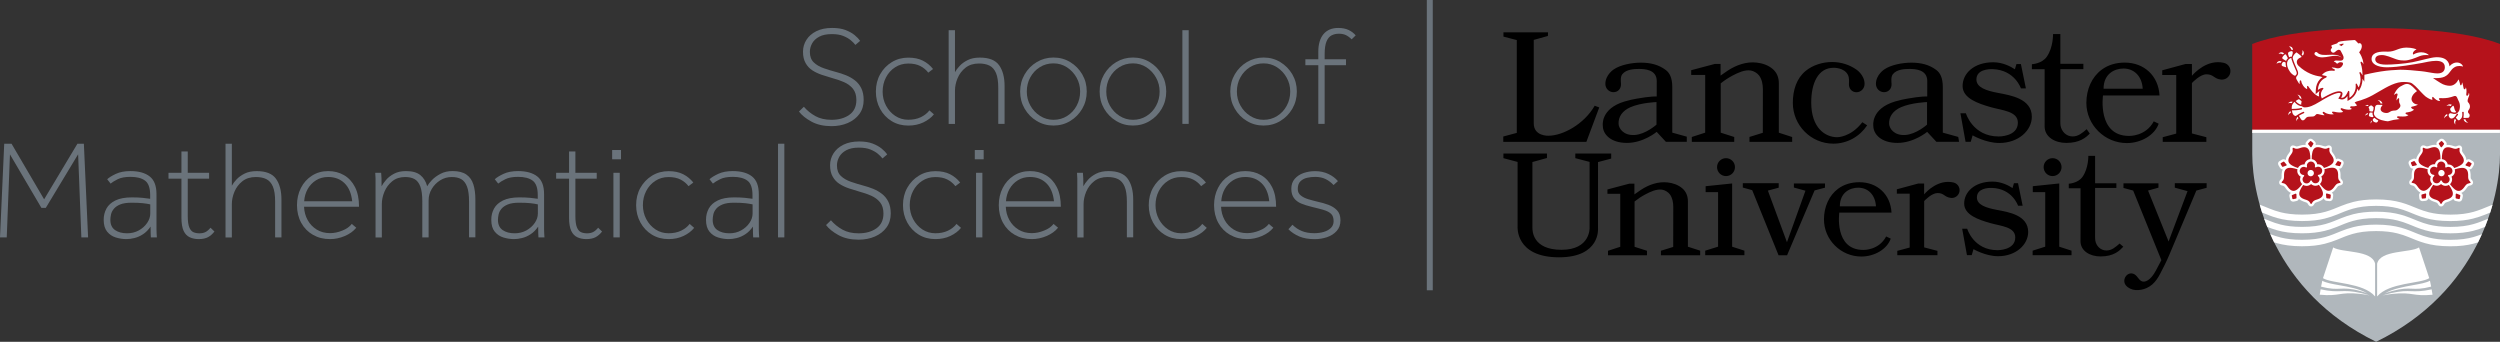<?xml version="1.0" encoding="utf-8"?>
<!-- Generator: Adobe Illustrator 28.5.0, SVG Export Plug-In . SVG Version: 9.03 Build 54727)  -->
<svg version="1.1" id="Layer_1" xmlns="http://www.w3.org/2000/svg" xmlns:xlink="http://www.w3.org/1999/xlink" x="0px" y="0px"
	 viewBox="0 0 775.62 106.04" xml:space="preserve" preserveAspectRatio="xMinYMid meet">
<rect x="0" y="0" width="775.62" height="106.04" fill="#333333" stroke="none"/>
<style type="text/css">
	.st0{fill:#B0B7BC;}
	.st1{fill:#B5121B;}
	.st2{fill:#FFFFFF;}
	.st3{fill:none;stroke:#6A737B;stroke-width:1.85;}
	.st4{fill:#6A737B;}
</style>
<g>
	<path class="st0" d="M775.62,40.76v7.13c0,13.24-6.5,42.55-38.43,58.15c-31.93-15.6-38.43-44.91-38.43-58.15v-7.13H775.62
		L775.62,40.76z"/>
	<path class="st1" d="M737.18,8.75c0,0,25.08-0.36,38.43,4.9v27.1h-76.86v-27.1C712.11,8.39,737.18,8.75,737.18,8.75"/>
	<path class="st2" d="M707.1,16.67c-0.07,0.01-0.14,0.03-0.19,0.04c0.05-0.07,0.13-0.16,0.23-0.24c0.16-0.14,0.38-0.26,0.66-0.26
		c0.24,0,0.52,0.09,0.86,0.34c-0.05,0.03-0.1,0.06-0.15,0.09c-0.1,0.08-0.19,0.17-0.28,0.25c-0.12-0.1-0.38-0.26-0.8-0.26
		C707.33,16.63,707.22,16.64,707.1,16.67L707.1,16.67z M707.88,19.02c-0.2-0.06-0.38-0.09-0.54-0.09c-0.42,0-0.67,0.19-0.83,0.4
		c-0.11,0.15-0.18,0.32-0.21,0.44c0.05-0.03,0.1-0.07,0.17-0.11c0.29-0.18,0.56-0.23,0.77-0.23c0.15,0,0.27,0.03,0.35,0.05
		C707.7,19.24,707.84,19.07,707.88,19.02C707.88,19.03,707.88,19.03,707.88,19.02L707.88,19.02z M708.16,17.69
		c-0.03,0.05-0.04,0.07-0.04,0.07v0l0,0l-0.01,0.01l-0.02,0.04c-0.01,0.04-0.03,0.09-0.03,0.15c0,0.1,0.03,0.22,0.21,0.33
		c0.22,0.13,0.63,0.4,0.98,0.62c0.12-0.33,0.31-0.62,0.56-0.86l-0.53-1.01l0,0l0-0.01l-0.01-0.02l-0.05-0.06
		c-0.04-0.05-0.1-0.09-0.19-0.09c-0.06,0-0.15,0.03-0.26,0.11C708.46,17.23,708.25,17.55,708.16,17.69L708.16,17.69z M710.06,35.07
		c-0.11,0.24-0.14,0.48-0.14,0.66c0,0.02,0,0.03,0,0.04c0.02-0.03,0.04-0.07,0.06-0.12c0.21-0.37,0.51-0.57,0.75-0.68
		c-0.04-0.17-0.08-0.33-0.1-0.5C710.34,34.64,710.16,34.85,710.06,35.07L710.06,35.07z M711.06,22.94c0.49,0.4,0.77,0.54,0.94,0.54
		c0.11,0,0.18-0.05,0.27-0.14c0.05-0.07,0.12-0.17,0.2-0.28c0.06-0.1,0.09-0.22,0.09-0.35c0-0.24-0.09-0.5-0.14-0.61v0
		c-0.05-0.12-1.18-2.65-1.46-3.67c-0.04-0.14-0.04-0.3-0.06-0.37l-0.03-0.04c-0.02-0.01-0.04-0.02-0.08-0.02
		c-0.08,0-0.2,0.04-0.31,0.1c-0.68,0.41-0.93,1.02-0.93,1.68C709.54,21.01,710.44,22.43,711.06,22.94L711.06,22.94z M709.12,19.57
		c0-0.05,0.01-0.09,0.01-0.14c0.01-0.06-0.4-0.21-0.45-0.23c-0.16-0.04-0.35-0.02-0.47,0.11c-0.13,0.15-0.35,0.49-0.35,0.78
		c0,0.11,0.03,0.21,0.1,0.29c0.07,0.09,0.19,0.17,0.38,0.22c0.34,0.1,0.68,0.2,0.96,0.29c-0.12-0.37-0.19-0.75-0.19-1.12
		C709.11,19.71,709.11,19.64,709.12,19.57L709.12,19.57z M710.86,15.42c0.04,0,0.07-0.01,0.11-0.01c0.19,0,0.33,0.06,0.44,0.13
		c-0.05-0.48-0.23-0.76-0.43-0.93c-0.23-0.18-0.5-0.22-0.71-0.22c-0.05,0-0.09,0-0.14,0c0.05,0.04,0.1,0.07,0.16,0.12
		C710.71,14.84,710.83,15.21,710.86,15.42L710.86,15.42z M709.88,16.8c0.04,0.16,0.09,0.32,0.14,0.48c0.01,0.04,0.18,0.49,0.17,0.5
		c0.02-0.01,0.04-0.03,0.07-0.04c0,0,0.01-0.01,0.01-0.01c0.17-0.09,0.33-0.14,0.48-0.14c0.08,0,0.15,0.02,0.22,0.04
		c0.05-0.13,0.12-0.31,0.18-0.49c0.07-0.21,0.14-0.42,0.15-0.52c0.01-0.07,0.02-0.17,0.02-0.26c0-0.13-0.02-0.26-0.07-0.35
		c-0.05-0.09-0.13-0.14-0.28-0.15c-0.06,0-0.14,0.01-0.22,0.03c-0.27,0.07-0.63,0.16-0.8,0.4C709.84,16.44,709.86,16.62,709.88,16.8
		L709.88,16.8L709.88,16.8z M714.42,17.3c0.26-0.34,0.35-0.63,0.35-0.87c0-0.28-0.12-0.5-0.26-0.66c-0.08-0.1-0.17-0.17-0.24-0.22
		c0.01,0.05,0.03,0.12,0.04,0.19c0.02,0.12,0.03,0.23,0.03,0.33c0,0.42-0.17,0.68-0.27,0.8C714.2,16.97,714.33,17.11,714.42,17.3
		L714.42,17.3z M723.09,15.56l0-0.03c0-0.12,0.11-0.31,0.18-0.41c0.1-0.16,0.3-0.32,0.21-0.53c-0.05-0.12-0.2-0.19-0.2-0.34
		c0-0.07,0.04-0.13,0.12-0.19c0.08-0.06,0.18-0.1,0.29-0.13c0.34-0.1,1.38-0.47,1.39-0.47c0.1-0.1,0.13-0.19,0.26-0.3
		c0.12-0.11,0.34-0.23,0.77-0.31c1.09-0.22,4.07-0.41,4.36-0.43c0.09,0,0.2,0.05,0.33,0.15c0.18,0.14,0.39,0.36,0.54,0.55
		c0.08,0.09,0.14,0.17,0.19,0.23c0.05,0.06,0.07,0.1,0.07,0.1l0.04,0.06l0.05-0.04c0-0.01,0.05-0.03,0.11-0.05
		c0.06-0.02,0.15-0.03,0.23-0.03c0.12,0,0.26,0.03,0.38,0.12c0.12,0.09,0.23,0.23,0.29,0.48c0.03,0.13,0.05,0.25,0.05,0.38
		c0,0.72-0.49,1.43-0.81,1.81l-0.03,0.04l0.03,0.04c1.11,1.64,1.31,3.14,1.31,3.64c-0.13-0.2-0.35-0.51-0.35-0.52
		c0,0-0.03-0.05-0.08-0.1c-0.05-0.05-0.11-0.11-0.19-0.14c-0.03-0.01-0.05-0.01-0.08-0.01c-0.05,0-0.11,0.02-0.15,0.06
		c-0.04,0.04-0.06,0.1-0.06,0.17c0,0.06,0.02,0.13,0.05,0.21c0.49,1.41,0.57,2.92,0.57,3.74c0,0.03,0,0.05,0,0.07
		c-0.19-0.31-0.48-0.77-0.48-0.78c-0.09-0.16-0.19-0.24-0.29-0.24c-0.06,0-0.11,0.03-0.14,0.07c-0.03,0.04-0.05,0.09-0.05,0.15
		c0,0.04,0.01,0.08,0.02,0.11c0.25,0.66,0.34,1.3,0.34,1.87c0,0.77-0.16,1.43-0.32,1.9c-0.08,0.24-0.16,0.42-0.22,0.55
		c-0.02,0.04-0.03,0.07-0.05,0.1c-0.04-0.07-0.09-0.15-0.15-0.26c-0.11-0.2-0.25-0.45-0.32-0.64c-0.04-0.09-0.08-0.16-0.12-0.21
		c-0.05-0.05-0.1-0.08-0.16-0.08c-0.06,0-0.12,0.04-0.15,0.09c-0.03,0.05-0.04,0.12-0.04,0.2c0,0.03,0,0.06,0.01,0.09
		c0.01,0.15,0.02,0.29,0.02,0.43c0,1.32-0.52,2.23-1.03,2.82c-0.26,0.3-0.52,0.51-0.71,0.65c-0.09,0.07-0.17,0.12-0.23,0.15
		c0-0.35,0-1.44-0.01-1.85c0-0.08-0.02-0.16-0.06-0.21c-0.04-0.06-0.09-0.1-0.17-0.1c-0.04,0-0.08,0.02-0.12,0.05
		c-0.03,0.03-0.06,0.07-0.08,0.13c-0.37,0.86-0.74,1.36-1.07,1.64c-0.33,0.28-0.61,0.34-0.81,0.34c-0.1,0-0.18-0.02-0.23-0.03
		c0.03-0.08,0.11-0.2,0.18-0.36c0.11-0.25,0.24-0.56,0.24-0.86c0-0.21-0.06-0.41-0.23-0.55c-0.17-0.15-0.43-0.23-0.81-0.23
		c-0.12,0-0.24,0.01-0.38,0.02c-0.89,0.1-2.15,0.66-3.19,1.2c-0.88,0.45-1.6,0.88-1.81,1.01c-0.21-0.44-0.29-0.84-0.29-1.19
		c0-0.51,0.16-0.93,0.32-1.22c0.08-0.14,0.16-0.26,0.22-0.33c0.03-0.04,0.06-0.07,0.07-0.08l0.03-0.03c0,0,0.03-0.04,0.07-0.08
		c0.03-0.05,0.07-0.11,0.07-0.19c0-0.05-0.02-0.1-0.07-0.13c-0.05-0.04-0.11-0.05-0.19-0.05c-0.45,0.05-0.79,0.21-1.04,0.37
		c-0.18,0.11-0.32,0.23-0.42,0.32c0.06-1.41,0.58-2.32,1.13-2.91c0.57-0.6,1.16-0.85,1.31-0.91c0.11-0.05,0.19-0.09,0.24-0.15
		c0.05-0.05,0.07-0.11,0.07-0.16c0-0.03-0.01-0.06-0.01-0.08c-0.01-0.05-0.04-0.08-0.08-0.1c-0.09-0.06-0.21-0.07-0.22-0.08
		c0,0-0.32-0.07-0.64-0.14c-0.16-0.04-0.32-0.07-0.44-0.1c-0.04-0.01-0.08-0.02-0.11-0.03c0.94-1.17,2.27-1.36,3.01-1.36
		c0.16,0,0.3,0.01,0.39,0.02c0.04,0.01,0.08,0.01,0.1,0.01c0.02,0,0.04,0.01,0.04,0.01c0.05,0.01,0.1,0.01,0.15,0.01
		c0.12,0,0.2-0.02,0.27-0.07c0.06-0.04,0.1-0.11,0.1-0.17c-0.01-0.09-0.05-0.13-0.09-0.16c-0.04-0.03-0.07-0.05-0.07-0.05
		c0,0-0.03-0.01-0.03-0.01c-0.05-0.03-0.2-0.11-0.54-0.3c-0.12-0.07-0.18-0.12-0.22-0.17c-0.04-0.04-0.04-0.07-0.04-0.09l0.01-0.03
		c0.06,0,0.22,0.01,0.39,0.03c0.22,0.02,0.48,0.04,0.58,0.07c0.35,0.13,0.64,0.18,0.9,0.18c0.5,0,0.84-0.2,1.08-0.44
		c0.23-0.23,0.36-0.5,0.43-0.63c0.07-0.12,0.1-0.24,0.1-0.35c0-0.21-0.12-0.39-0.3-0.42c-0.1-0.02-0.28-0.06-0.48-0.06
		c-0.23,0-0.5,0.05-0.7,0.26c-0.14,0.14-0.25,0.18-0.33,0.18c-0.04,0-0.08-0.01-0.11-0.02l-0.03-0.02c-0.01,0-0.46-0.42-0.46-0.42
		c-0.19-0.05-0.29-0.1-0.36-0.14c-0.06-0.04-0.07-0.07-0.07-0.08l0.02-0.04c0.02-0.02,0.04-0.04,0.07-0.05
		c0.25-0.15,0.39-0.19,0.59-0.19c0.22,0,0.52,0.05,1.06,0.05c0.09,0,0.18,0,0.29,0c0.39-0.01,0.65-0.14,0.79-0.32
		c0.15-0.18,0.19-0.4,0.19-0.59c0-0.25-0.07-0.45-0.07-0.46c0,0-0.28-0.77-0.81-1.66c-0.15-0.25-0.36-0.35-0.57-0.35
		c-0.29,0-0.58,0.17-0.81,0.34c-0.21,0.16-0.36,0.32-0.38,0.33c-0.19,0.17-0.38,0.24-0.55,0.24c-0.2,0-0.38-0.09-0.52-0.22
		C723.21,15.92,723.11,15.74,723.09,15.56L723.09,15.56z M725.96,14.04c0.14,0.06,0.28,0.15,0.4,0.24c0,0,0.04,0.03,0.04,0.03
		l0.04-0.03c0,0,0.17-0.14,0.34-0.29c0.07-0.07,0.37-0.25,0.35-0.37c-0.03-0.19-0.85,0.03-0.97,0.07c-0.12,0.04-0.21,0.07-0.28,0.11
		c-0.03,0.02-0.06,0.03-0.09,0.05l-0.03,0.03C725.64,13.98,725.91,14.02,725.96,14.04L725.96,14.04z M711.38,18.32
		c0.2,0.74,0.91,2.39,1.25,3.17c0.11,0.25,0.18,0.41,0.18,0.42c0,0.01,0.18,0.38,0.18,0.8c0,0.2-0.04,0.41-0.17,0.6
		c-0.17,0.25-0.31,0.43-0.32,0.43l0,0l0,0h0l0,0.01l-0.02,0.02c-0.01,0.02-0.03,0.05-0.05,0.08c-0.04,0.07-0.07,0.18-0.07,0.31
		c0,0.13,0.03,0.29,0.14,0.48c0,0,0.13,0.23,0.29,0.5c0.16,0.27,0.34,0.58,0.44,0.72c0.04,0.05,0.08,0.11,0.11,0.15
		c0.03,0.04,0.07,0.07,0.08,0.07l0.01-0.03c0.01-0.04,0.02-0.13,0.02-0.26c0-0.02,0-0.05,0-0.07v-0.04c0-0.16,0.02-0.39,0.03-0.53
		c0.01-0.14,0.12-0.22,0.24-0.22c0.09,0,0.19,0.06,0.21,0.17c0.03,0.12,0.07,0.34,0.15,0.57v0c0,0,0.01,0.02,0.02,0.07
		c0.02,0.04,0.04,0.11,0.08,0.18c0.07,0.16,0.18,0.37,0.33,0.6c0.28,0.43,0.7,0.91,1.28,1.15c0-0.07,0-0.14,0-0.2
		c0-0.28-0.02-0.5-0.02-0.57c0-0.01,0-0.04,0-0.06c0-0.03,0-0.07,0.02-0.11c0.02-0.04,0.06-0.08,0.12-0.08h0h0l0.01,0
		c0.05,0,0.08,0.02,0.11,0.04c0.03,0.02,0.06,0.05,0.09,0.08c0.03,0.03,0.05,0.06,0.07,0.08h0l0.02,0.03c0,0,0.03,0.05,0.08,0.13
		c0.06,0.08,0.14,0.2,0.24,0.34c0.2,0.28,0.49,0.66,0.83,1.04c0.62,0.69,1.41,1.39,2.13,1.55c-0.04-0.2-0.07-0.4-0.07-0.6
		c0-0.4,0.08-0.79,0.23-1.16c-0.08,0.06-0.15,0.11-0.21,0.17l-1.02,0.85l0.05-1.32c0.06-1.33,0.49-2.43,1.28-3.28
		c0.24-0.26,0.52-0.49,0.81-0.68c-0.11-0.03-0.22-0.05-0.3-0.07c-0.05-0.01-0.1-0.03-0.13-0.04l-0.29-0.08
		c-1.74-0.24-4.29-1.01-6.69-3.28c-0.29-0.25-0.58-0.72-0.58-1.23c0-0.26,0.08-0.54,0.29-0.79c0.2-0.25,0.52-0.48,1-0.65l0,0h0
		l0.01,0l0.02-0.01l0.06-0.03c0.04-0.03,0.08-0.07,0.08-0.13c0-0.08-0.07-0.24-0.38-0.48c-0.39-0.3-0.67-0.52-0.86-0.66
		c-0.19-0.14-0.27-0.2-0.27-0.2l-0.01-0.01l0,0l-0.02,0c-0.03,0-0.1,0.01-0.22,0.14c-0.22,0.21-0.96,0.83-0.96,1.61
		C711.33,18.08,711.34,18.2,711.38,18.32L711.38,18.32z M714.07,31.64l0-0.01l0.01-0.05c0-0.06-0.02-0.17-0.18-0.31
		c-0.13-0.12-0.28-0.24-0.4-0.33c-0.1-0.08-0.17-0.13-0.19-0.15l-0.01,0c-0.02,0-0.04-0.01-0.06-0.01c-0.05,0-0.12,0.01-0.21,0.07
		c-0.02,0.01-0.05,0.03-0.1,0.05c-0.05,0.03-0.12,0.06-0.19,0.11c-0.14,0.08-0.33,0.19-0.52,0.33c0.03,0.04,0.07,0.09,0.11,0.13
		c0.24,0.28,0.59,0.61,1.03,0.83c0.19,0.09,0.39,0.16,0.61,0.2c-0.02-0.09-0.03-0.17-0.03-0.25
		C713.94,31.92,714.06,31.66,714.07,31.64L714.07,31.64L714.07,31.64z M710.95,31.52c-0.36,0-0.63,0.15-0.83,0.31
		c-0.11,0.09-0.2,0.18-0.26,0.26c0.04-0.02,0.08-0.03,0.12-0.05c0.2-0.08,0.39-0.11,0.56-0.11c0.16,0,0.3,0.03,0.43,0.06
		c0.09-0.14,0.2-0.28,0.34-0.43C711.18,31.54,711.06,31.52,710.95,31.52L710.95,31.52z M713.38,29.58
		c-0.22-0.14-0.46-0.19-0.63-0.21c0.03,0.02,0.07,0.05,0.11,0.08c0.45,0.34,0.56,0.73,0.58,0.94c0.03,0.01,0.05,0.02,0.07,0.02
		l0.04,0.02l0.01,0.01l0.03,0.02l0,0c0.01,0.01,0.22,0.17,0.45,0.36C713.99,30.13,713.7,29.77,713.38,29.58L713.38,29.58z
		 M760.25,32.91l0.03,0.01c0.07-0.07,0.15-0.16,0.27-0.28c0.04-0.05,0.09-0.09,0.14-0.13c-0.24-0.11-0.45-0.15-0.64-0.15
		c-0.34,0-0.61,0.14-0.81,0.29c-0.1,0.08-0.19,0.17-0.25,0.24c0.04-0.02,0.08-0.03,0.12-0.05c0.2-0.07,0.38-0.1,0.54-0.1
		C759.93,32.75,760.14,32.84,760.25,32.91L760.25,32.91L760.25,32.91z M760.17,33.86c0,0.26,0.18,0.57,0.34,0.76
		c0.12,0.14,0.29,0.17,0.47,0.21c0.19,0.04,0.38,0.09,0.58,0.08c0.16-0.01,0.57-0.08,0.39-0.29c-0.09-0.11-0.18-0.2-0.25-0.33
		c-0.07-0.14-0.13-0.3-0.19-0.45c-0.08-0.21-0.13-0.44-0.17-0.67c-0.01-0.07-0.04-0.17-0.09-0.24c-0.05-0.08-0.11-0.12-0.17-0.12
		c-0.05,0-0.13,0.03-0.22,0.13c-0.36,0.39-0.44,0.46-0.57,0.61C760.21,33.64,760.17,33.74,760.17,33.86L760.17,33.86z M758.51,35.98
		c-0.15,0.27-0.19,0.55-0.19,0.75v0.02c0.02-0.04,0.04-0.07,0.06-0.11c0.28-0.51,0.66-0.66,0.87-0.71
		c-0.01-0.07-0.02-0.15-0.02-0.23c0-0.1,0.01-0.2,0.04-0.31c0-0.01,0.01-0.02,0.01-0.03C758.88,35.51,758.65,35.74,758.51,35.98
		L758.51,35.98z M738.55,32.11c0.1,0,0.19,0,0.28,0c0.07,0,0.13,0,0.18,0h0h0.02c0.04,0,0.08,0.01,0.12,0.01
		c-0.14-0.43-0.36-0.68-0.6-0.83c-0.26-0.16-0.54-0.21-0.76-0.21c-0.06,0-0.12,0.01-0.17,0.01c0.04,0.01,0.07,0.03,0.12,0.05
		c0.55,0.25,0.73,0.64,0.79,0.84v0L738.55,32.11L738.55,32.11z M761.74,37c-0.05-0.04-0.09-0.09-0.12-0.14
		c-0.19,0.3-0.26,0.57-0.26,0.81c0,0.46,0.25,0.8,0.43,0.99c-0.01-0.04-0.02-0.08-0.03-0.13c-0.04-0.15-0.05-0.29-0.05-0.41
		c0-0.36,0.13-0.6,0.22-0.72l0,0l0.08-0.11c-0.01-0.02-0.02-0.03-0.03-0.04C761.9,37.16,761.82,37.07,761.74,37L761.74,37z
		 M764.92,37.12L764.92,37.12l-0.02-0.11l-0.39,0.01h0h-0.01c-0.04,0-0.1,0-0.18-0.02c0.13,0.45,0.36,0.71,0.62,0.86
		c0.27,0.16,0.57,0.2,0.78,0.2c0.02,0,0.03,0,0.05,0c-0.04-0.02-0.07-0.04-0.11-0.06C765.11,37.71,764.96,37.31,764.92,37.12
		L764.92,37.12z M712.84,36.24c-0.32,0.31-0.41,0.66-0.41,0.96c0,0.16,0.03,0.31,0.06,0.42c0.01-0.04,0.02-0.08,0.03-0.13
		c0.11-0.41,0.36-0.67,0.57-0.83c-0.05-0.09-0.11-0.19-0.17-0.27C712.89,36.34,712.87,36.29,712.84,36.24L712.84,36.24z
		 M734.6,32.55c-0.37,0-0.68,0.17-0.86,0.3c0.04-0.01,0.08-0.01,0.13-0.02c0.07-0.01,0.13-0.01,0.19-0.01
		c0.21,0,0.38,0.04,0.51,0.09c0.1-0.13,0.22-0.24,0.33-0.32C734.8,32.57,734.7,32.55,734.6,32.55L734.6,32.55z M735.09,34.3
		c0,0.02,0,0.05,0,0.07c0.01,0.06,0.02,0.08,0.08,0.12c0.06,0.03,0.19,0.06,0.4,0.09c0.1,0.01,0.2,0.02,0.28,0.02
		c0.14,0,0.24-0.02,0.31-0.04c0.02-0.07,0.04-0.14,0.07-0.22c0.05-0.15,0.1-0.31,0.13-0.43c0.03-0.13,0.03-0.26,0.03-0.39
		c0-0.08,0.01-0.16,0.02-0.25c-0.15-0.14-0.39-0.37-0.5-0.45c-0.07-0.06-0.16-0.11-0.28-0.11c-0.08,0-0.18,0.03-0.3,0.11
		c-0.12,0.08-0.24,0.16-0.33,0.25c-0.09,0.09-0.14,0.17-0.14,0.27c0,0.06,0.02,0.12,0.07,0.19c0.14,0.22,0.17,0.4,0.17,0.55
		C735.1,34.17,735.09,34.24,735.09,34.3L735.09,34.3z M765.79,35.03c-0.07-0.1-0.1-0.22-0.1-0.35c0-0.3,0.19-0.53,0.34-0.76
		c0.02-0.03,0.04-0.06,0.06-0.09c0.14-0.24,0.21-0.5,0.21-0.78c0-0.39-0.13-0.88-0.63-1.38c-0.01-0.01-0.1-0.12-0.1-0.39
		c0-0.2,0.05-0.5,0.21-0.92c0.15-0.38,0.31-0.71,0.31-1.05c0-0.17-0.04-0.34-0.13-0.52c-0.07,0.29-0.15,0.92-0.56,0.91
		c-0.3-0.01-0.28-0.38-0.24-0.59c0.01-0.05,0.02-0.11,0.03-0.2c0.02-0.16,0.04-0.39,0.04-0.65c0-0.37-0.05-0.8-0.19-1.19
		c-0.07,0.27-0.13,0.45-0.23,0.56c-0.04,0.04-0.1,0.07-0.17,0.07c-0.08,0-0.15-0.04-0.2-0.1c-0.05-0.06-0.08-0.13-0.1-0.19
		c-0.04-0.13-0.05-0.25-0.06-0.27c0-0.01-0.06-0.32-0.14-0.68c-0.07-0.34-0.18-0.72-0.27-0.91c-0.02,0.13-0.05,0.28-0.08,0.41
		c-0.04,0.18-0.08,0.46-0.3,0.51c-0.16,0.03-0.21-0.13-0.24-0.25c-0.04-0.17-0.07-0.33-0.11-0.5c-0.07-0.26-0.16-0.58-0.25-0.81
		c-0.05-0.14-0.11-0.24-0.16-0.28c-0.01,0.03-0.03,0.06-0.05,0.1c-0.05,0.1-0.12,0.24-0.21,0.39c-0.18,0.3-0.45,0.67-0.8,0.92
		c-0.69,0.52-1.23,0.57-1.67,0.57c-0.69,0-1.84-0.22-2.83-0.87c-0.56-0.37-1.55-0.94-2.16-1.4l-0.17-0.13l0.21,0.01
		c0.21,0.01,0.43,0.02,0.66,0.02c0.97,0,2.01-0.11,2.71-0.45c0.86-0.42,1.29-0.96,1.68-1.5c0.4-0.54,0.77-1.08,1.52-1.49
		c0.46-0.25,0.94-0.33,1.38-0.33c0.52,0,0.96,0.11,1.16,0.18c-0.18-0.68-0.98-1.27-1.95-1.26c-0.7,0-1.48,0.3-2.18,1.08l-0.11,0.12
		l0-0.17v-0.03c0-0.02,0-0.05-0.01-0.08c-0.01-0.07-0.02-0.18-0.06-0.3c-0.06-0.25-0.18-0.59-0.42-0.92
		c-0.48-0.67-1.43-1.34-3.33-1.34c-0.15,0-0.31,0.01-0.47,0.01c-1.55,0.08-4.49,1.01-7.18,1.54c-2.63,0.51-6.52,0.75-8.18,0.75
		c-0.62,0-1.24-0.06-1.78-0.18c-0.54-0.13-0.99-0.34-1.27-0.65c-0.19-0.21-0.3-0.46-0.3-0.77c0-0.6,0.32-0.95,0.74-1.14
		c0.41-0.19,0.92-0.23,1.32-0.23c1.28,0,3.04,0.79,4.46,1.31c1,0.37,1.99,0.38,2.54,0.38c1.46,0,3.33-0.78,4.26-1.17
		c0.74-0.31,1.37-0.53,2.48-0.53c0.26,0,0.55,0.01,0.86,0.04c-0.39-0.43-1.27-0.89-2.4-0.89c-0.73,0-1.56,0.19-2.44,0.68l-0.06,0.03
		l-0.03-0.06c-0.04-0.08-0.06-0.17-0.06-0.26c0-0.23,0.12-0.49,0.34-0.73c0.19-0.21,0.47-0.4,0.8-0.54
		c-0.21-0.11-0.57-0.24-1.03-0.35c-0.54-0.12-1.23-0.22-1.99-0.22c-0.08,0-0.17,0-0.25,0c-1.23,0.03-2.05,0.34-2.86,0.65
		c-0.81,0.31-1.61,0.61-2.76,0.61c-0.1,0-0.21,0-0.31-0.01c-0.23-0.01-0.47-0.02-0.7-0.02c-1.11,0-2.14,0.13-2.87,0.49
		c-0.74,0.36-1.19,0.92-1.19,1.81c0,0.76,0.44,1.4,1.26,1.86c0.82,0.45,2.01,0.72,3.47,0.72c0.03,0,0.06,0,0.09,0
		c3.69-0.03,8.1-0.89,10.79-1.34c0.89-0.15,2.78-0.66,4.39-0.66c0.73,0,1.41,0.11,1.92,0.41c0.51,0.3,0.83,0.82,0.82,1.59
		c0,0.39-0.09,0.86-0.42,1.24c-0.33,0.38-0.91,0.66-1.85,0.66c-1.09,0-2.33-0.31-3.81-0.53l-0.12-0.02c-0.31-0.05-0.65-0.09-1-0.13
		c-2.18-0.26-4.98-0.46-6.56-0.46c-0.15,0-0.29,0-0.42,0.01c-1.21,0.04-3.53,0.18-5.71,0.53c-2.27,0.36-4.39,0.86-5.06,1.02v0.08
		l-0.02,2.08l-0.58-0.95c0,0.04,0,0.08,0,0.12c0,0.88-0.19,1.62-0.35,2.09c-0.1,0.27-0.19,0.48-0.25,0.61
		c-0.02,0.05-0.04,0.08-0.06,0.11l-0.48,0.92l-0.44-0.74c-0.15,0.89-0.52,1.7-1.11,2.37c-0.13,0.15-0.43,0.43-0.74,0.68
		c-0.03,0.02-0.05,0.04-0.07,0.06c-0.11,0.08-0.2,0.14-0.26,0.18l-0.88,0.53v-1.56c-0.18,0.24-0.36,0.45-0.55,0.61
		c-0.38,0.32-0.78,0.48-1.19,0.48c-0.14,0-0.27-0.02-0.4-0.06l-0.73-0.23l0.4-0.64c0.03-0.05,0.1-0.16,0.16-0.3
		c0.15-0.31,0.18-0.5,0.18-0.61c0-0.03,0-0.09-0.03-0.11c-0.05-0.04-0.19-0.09-0.43-0.09c-0.1,0-0.2,0.01-0.31,0.02
		c-0.46,0.05-1.34,0.29-3,1.14c-0.86,0.44-1.69,0.93-2.51,1.44c-0.52,0.32-1.05,0.62-1.59,0.91c-0.78,0.42-1.6,0.77-2.47,0.92
		c-0.24,0.04-0.48,0.06-0.73,0.06c-0.38,0-0.7-0.1-0.92-0.35c-0.38-0.02-0.72-0.13-1.03-0.28c-0.34-0.17-0.63-0.39-0.87-0.62
		c-0.17-0.16-0.31-0.32-0.42-0.47c-0.42,0.38-0.8,0.88-0.85,1.49c-0.01,0.15-0.02,0.3-0.02,0.46c0,0.08,0,0.16,0.01,0.24
		c0.08,0,0.15,0,0.23,0c1.7,0,2.64-0.27,2.69-0.28l0.06-0.01c0.1,0,0.19,0.07,0.22,0.16l0.01,0.06c0,0.1-0.06,0.19-0.16,0.22
		c-0.02,0.01-1,0.3-2.81,0.3c-0.06,0-0.13,0-0.19,0c0.05,0.48,0.17,0.93,0.38,1.23c0.26,0.4,0.64,0.51,0.8,0.51
		c0,0,0.05,0,0.05-0.01c1.38-0.96,2.28-1.27,2.31-1.28c0.03-0.01,0.05-0.01,0.07-0.01c0.09,0,0.18,0.06,0.22,0.15
		c0.01,0.02,0.01,0.05,0.01,0.07c0,0.09-0.06,0.18-0.16,0.22l-0.04,0.02c-0.04,0.01-0.09,0.04-0.17,0.07
		c-0.15,0.06-0.37,0.17-0.65,0.32c-0.18,0.1-0.39,0.21-0.61,0.35c-0.01,0.01-0.02,0.03-0.02,0.06c0,0.04,0.01,0.09,0.07,0.17
		c0.2,0.3,0.42,0.69,0.57,0.9c0.11,0.16,0.32,0.33,0.56,0.33c0.23,0,0.53-0.15,0.87-0.63c0.22-0.26,0.47-0.49,0.99-0.5l1.25-0.07
		l0.02,0c0.01,0,0.03,0,0.06-0.01c0.05-0.01,0.13-0.03,0.21-0.05c0.17-0.06,0.36-0.16,0.49-0.35c0.09-0.12,0.17-0.21,0.27-0.27
		c0.1-0.06,0.21-0.09,0.33-0.09c0.21,0,0.46,0.07,0.83,0.16c0.53,0.13,0.95,0.22,1.22,0.22c0.09,0,0.16-0.01,0.21-0.03
		c-0.04-0.04-0.09-0.08-0.14-0.14c-0.11-0.11-0.25-0.25-0.35-0.38c-0.06-0.09-0.11-0.18-0.11-0.27c0-0.05,0.01-0.1,0.05-0.13
		c0.08-0.08,0.16-0.11,0.23-0.11c0.09,0,0.15,0.04,0.21,0.08c0.05,0.04,0.09,0.08,0.12,0.1c0.52,0.38,1.49,0.62,2.28,0.62
		c0.22,0,0.43-0.02,0.6-0.06c-0.13-0.08-0.33-0.2-0.46-0.34c-0.07-0.08-0.12-0.15-0.13-0.25c0-0.05,0.02-0.11,0.07-0.15
		c0.07-0.06,0.15-0.06,0.25-0.06c0.23,0,0.54,0.07,0.54,0.07c0,0,0.05,0.01,0.14,0.03c0.09,0.02,0.21,0.04,0.36,0.07
		c0.3,0.05,0.69,0.1,1.07,0.1c0.41,0,0.8-0.06,1.02-0.23c-0.4-0.37-0.68-0.65-0.68-0.65c-0.01-0.01-0.1-0.09-0.1-0.21
		c0-0.05,0.02-0.11,0.06-0.17c0.05-0.07,0.13-0.09,0.2-0.09c0.16,0,0.3,0.08,0.33,0.1c0.01,0,0.07,0.03,0.17,0.06
		c0.11,0.04,0.26,0.08,0.45,0.13c0.37,0.1,0.85,0.19,1.31,0.19c0.39,0,0.74-0.08,1-0.26c-0.31-0.13-0.48-0.3-0.49-0.31
		c0,0-0.07-0.08-0.08-0.2c0-0.04,0.01-0.09,0.04-0.13c0.04-0.07,0.1-0.11,0.16-0.13c0.06-0.02,0.13-0.03,0.18-0.03
		c0.03,0,0.07,0,0.09,0c0.14,0.02,0.28,0.02,0.4,0.02c0.74,0,1.15-0.21,1.29-0.29l-0.76-0.92c0.09-0.04,0.29-0.15,0.32-0.16
		c0.09-0.04,0.22-0.13,0.36-0.16c0.29-0.07,0.69-0.18,1.19-0.34c0.99-0.31,2.32-0.82,3.68-1.57c2.67-1.47,5.3-3.3,7.9-3.92
		c0.64-0.15,1.29-0.21,1.89-0.21c0.71,0,1.36,0.08,1.85,0.18c0.47,0.1,1.03,0.53,1.62,1.09c0.58,0.55,1.19,1.22,1.71,1.79
		c0.61,0.66,1.12,1.13,1.35,1.33c0.07,0.07,0.11,0.1,0.11,0.1c0.01,0,0.08,0.06,0.21,0.15c0.13,0.09,0.32,0.22,0.54,0.35
		c0.41,0.24,0.93,0.5,1.39,0.59c-0.02-0.15-0.24-1.12,0.2-0.92c0.17,0.08,0.28,0.27,0.41,0.4c0.17,0.16,0.35,0.32,0.55,0.45
		c0.32,0.22,0.67,0.38,0.98,0.38c0.1,0,0.2-0.03,0.29-0.07c-0.2-0.23-0.35-0.42-0.35-0.42c0-0.01-0.06-0.07-0.06-0.16
		c0-0.06,0.04-0.13,0.11-0.17c0.07-0.04,0.18-0.06,0.34-0.06c0.06,0,0.12,0,0.19,0.01c0.13,0.01,0.33,0.02,0.58,0.02
		c0.45,0,1.05-0.03,1.58-0.12c0.73-0.13,1.37-0.34,1.65-0.44c0.09-0.03,0.14-0.05,0.14-0.05c0,0,0.19-0.08,0.4-0.08
		c0.11,0,0.23,0.02,0.34,0.09c0.15,0.1,0.25,0.28,0.34,0.46c0.08,0.18,0.15,0.36,0.2,0.47c0.23,0.52,0.66,1.12,0.66,2.12
		c0,0.15-0.01,0.3-0.03,0.46c-0.03,0.26-0.1,0.84-0.38,1.24c-0.49,0.68-0.98,0.72-1.03,0.72c-0.02,0-0.11,0.02-0.26,0.02
		c-0.09,0-0.19-0.01-0.3-0.02c-0.35-0.06-0.69-0.21-0.94-0.21c-0.08,0-0.15,0.01-0.21,0.05c-0.28,0.14-0.35,0.34-0.36,0.54
		c0,0.23,0.11,0.45,0.15,0.53l0.01,0.02c0,0.01,0.01,0.03,0.03,0.06c0.02,0.05,0.06,0.12,0.12,0.18c0.11,0.13,0.3,0.26,0.61,0.26
		c0.03,0,0.07,0,0.1,0c0.24-0.02,0.47-0.16,0.65-0.33c0.18-0.16,0.32-0.33,0.37-0.4l0.02-0.03l0.45-0.63c0-0.01,0.02-0.03,0.05-0.06
		c0.03-0.03,0.09-0.06,0.15-0.06c0.04,0,0.07,0.01,0.11,0.03c0.08,0.04,0.11,0.13,0.11,0.19c0,0.05-0.01,0.09-0.02,0.12
		c-0.01,0.03-0.02,0.06-0.04,0.08c-0.01,0.01-0.04,0.06-0.1,0.12c-0.05,0.07-0.12,0.15-0.19,0.24c-0.14,0.17-0.28,0.34-0.28,0.34
		l-0.01,0.02c-0.01,0.02-0.02,0.05-0.02,0.08c0,0.05,0.02,0.12,0.11,0.2c0.13,0.12,0.24,0.25,0.35,0.38
		c0.09,0.11,0.16,0.22,0.29,0.26c0.29,0.09,0.59-0.27,0.77-0.46c0.14-0.15,0.28-0.33,0.34-0.52c0.1-0.29,0.12-0.6,0.12-0.85
		c0-0.15-0.01-0.27-0.02-0.36c-0.01-0.09-0.02-0.14-0.02-0.14c0-0.01-0.01-0.03-0.01-0.07c0-0.04,0.01-0.09,0.04-0.14
		c0.03-0.05,0.09-0.09,0.16-0.1l0.05,0c0.11,0,0.18,0.06,0.2,0.12c0.03,0.06,0.03,0.1,0.03,0.11c0,0,0,0.09,0,0.23
		c0,0.17,0,0.42-0.01,0.66c-0.01,0.23-0.03,0.45-0.07,0.58c-0.01,0.03-0.01,0.06-0.01,0.07c0,0.04,0.01,0.06,0.03,0.07
		c0.02,0.02,0.04,0.03,0.07,0.05c0.06,0.02,0.13,0.02,0.15,0.02c0,0,1.07-0.03,1.07-0.03h0.02c0.05,0,0.18-0.01,0.3-0.08
		c0.12-0.08,0.24-0.21,0.28-0.5c0.01-0.06,0.01-0.11,0.01-0.16c0-0.23-0.06-0.36-0.14-0.47C765.97,35.22,765.87,35.14,765.79,35.03
		L765.79,35.03z M749.83,32.39c-0.22-0.04-0.51-0.11-0.79-0.27c-0.52-0.31-0.88-0.92-0.88-1.4c0-0.5,0.3-1.16,0.74-1.63
		c0.32-0.34,0.68-0.62,0.97-0.83c-0.01,0-1.22-1.24-1.34-1.35c-0.39-0.35-0.82-0.68-1.34-0.82c-0.56-0.15-1.07,0.02-1.57,0.27
		c-0.31,0.15-0.64,0.31-0.93,0.49c-1.21,0.76-1.8,2.12-1.99,2.64c0.05-0.04,0.11-0.09,0.17-0.13c0.19-0.14,0.41-0.3,0.56-0.34
		c0.05-0.01,0.1-0.02,0.14-0.02c0.1,0,0.18,0.04,0.22,0.11c0.04,0.06,0.05,0.13,0.05,0.2c0,0.1-0.03,0.19-0.03,0.2
		c0,0-0.02,0.06-0.05,0.17c-0.04,0.11-0.08,0.26-0.12,0.45c-0.07,0.3-0.14,0.68-0.17,1.05c0.24-0.35,0.48-0.61,0.49-0.62
		c0,0,0.02-0.02,0.05-0.05c0.03-0.02,0.08-0.05,0.14-0.05c0.04,0,0.09,0.02,0.12,0.05c0.03,0.03,0.05,0.06,0.06,0.1
		s0.01,0.08,0.01,0.14c0,0.46-0.1,0.93,0.14,1.35c0.21,0.37,0.34,0.67,0.14,1.09c-0.16,0.34-0.52,0.65-0.83,0.86
		c-0.19,0.13-0.4,0.21-0.7,0.24c-0.26,0.03-0.66,0-1.03,0.12c-0.45,0.14-0.81,0.5-1.27,0.61c-0.13,0.03-0.28,0.04-0.43,0.04
		c-0.53,0-1.15-0.17-1.53-0.57c-0.19-0.21-0.26-0.43-0.26-0.65c0-0.57,0.48-1.05,0.52-1.1l0.02-0.04c0.02-0.03,0.03-0.07,0.03-0.1
		l-0.02-0.04c-0.01-0.01-0.04-0.02-0.12-0.02c-0.05,0-0.12,0-0.19,0c-0.44,0-1.18-0.02-1.18-0.02c-0.01,0-0.29,0.01-0.49,0.17
		l-0.02,0.03c-0.02,0.02-0.04,0.05-0.07,0.09c-0.05,0.08-0.12,0.19-0.17,0.32c-0.07,0.2-0.02,0.48-0.09,0.85
		c-0.07,0.34-0.25,0.74-0.28,1.01c-0.01,0.05-0.01,0.1-0.01,0.15c0,0.39,0.16,0.69,0.29,0.86c0.46,0.63,1.29,1.02,2.09,1.27
		c0.8,0.24,1.55,0.33,1.85,0.36c0.06,0.01,0.1,0.01,0.12,0.01c0.11-0.03,1.34-0.36,1.77-0.44c0.41-0.08,1.46-0.2,1.91-0.26
		c0,0-0.67-0.34-0.67-0.34c0,0-0.04-0.02-0.09-0.06c-0.04-0.04-0.09-0.1-0.09-0.19c0-0.03,0.01-0.07,0.02-0.1
		c0.03-0.06,0.08-0.1,0.13-0.13c0.05-0.02,0.1-0.03,0.15-0.03c0.07,0,0.11,0.01,0.13,0.01c0.02,0,0.18,0.02,0.43,0.03
		c0.26,0.02,0.61,0.03,0.95,0.03c0.27,0,0.53-0.01,0.76-0.04c0.55-0.06,0.85-0.31,0.98-0.43c-0.03-0.01-0.06-0.01-0.1-0.02
		c-0.11-0.03-0.24-0.06-0.31-0.09c-0.09-0.04-0.25-0.12-0.34-0.17c-0.03-0.02-0.07-0.05-0.11-0.09c-0.03-0.04-0.07-0.1-0.07-0.17
		c0,0,0-0.03,0-0.03c0.01-0.05,0.04-0.09,0.07-0.12c0.03-0.03,0.07-0.04,0.11-0.06c0.07-0.03,0.14-0.04,0.15-0.04
		c0,0,0.21-0.02,0.48-0.07c0.28-0.05,0.62-0.12,0.87-0.21c0.36-0.13,0.79-0.43,0.99-0.58c-0.06-0.02-0.14-0.06-0.23-0.1
		c-0.19-0.09-0.41-0.2-0.54-0.35c0,0-0.04-0.04-0.07-0.08c-0.03-0.05-0.08-0.11-0.08-0.19l0.01-0.06c0.02-0.04,0.05-0.07,0.09-0.09
		c0.03-0.02,0.07-0.04,0.11-0.05c0.07-0.02,0.14-0.04,0.14-0.04c0,0,0.06-0.01,0.15-0.03c0.1-0.02,0.23-0.05,0.38-0.09
		c0.3-0.08,0.67-0.19,0.92-0.32c0.15-0.08,0.24-0.16,0.27-0.23c-0.01,0-0.02-0.01-0.04-0.01C750.04,32.43,749.94,32.41,749.83,32.39
		L749.83,32.39z M733.94,35.52c-0.1,0.14-0.17,0.27-0.22,0.39c0.03-0.03,0.06-0.05,0.1-0.08c0.26-0.21,0.51-0.29,0.71-0.32
		c0.02-0.09,0.04-0.17,0.06-0.23l0.01-0.04v0c0.02-0.07,0.05-0.14,0.07-0.2C734.33,35.12,734.1,35.31,733.94,35.52L733.94,35.52z
		 M736.49,36.65c-0.07,0.06-0.13,0.12-0.17,0.16c-0.03,0.03-0.06,0.07-0.09,0.11c-0.03,0.04-0.05,0.09-0.06,0.11
		c-0.01,0.04-0.03,0.11-0.03,0.18c0,0.09,0.02,0.21,0.1,0.33c0.08,0.12,0.22,0.24,0.46,0.35c0.19,0.08,0.35,0.12,0.48,0.12
		c0.25,0,0.41-0.12,0.51-0.27c0.09-0.13,0.14-0.28,0.17-0.38c-0.44-0.2-0.86-0.47-1.18-0.8C736.63,36.56,736.55,36.59,736.49,36.65
		L736.49,36.65z M736.35,36.14c-0.14-0.22-0.29-0.56-0.29-1c0-0.06,0-0.13,0.01-0.19v-0.01c-0.15-0.01-0.35-0.03-0.49-0.03
		c-0.03,0-0.05,0-0.07,0l-0.04,0c-0.04,0-0.09,0-0.12,0c-0.07,0-0.1,0.01-0.15,0.06c-0.05,0.05-0.11,0.16-0.17,0.38
		c-0.03,0.12-0.09,0.3-0.09,0.45c0,0.08,0.02,0.15,0.05,0.2c0.03,0.06,0.08,0.1,0.17,0.14c0.36,0.14,0.62,0.2,0.83,0.2h0.04
		c0.05,0,0.14-0.02,0.21-0.05C736.28,36.26,736.33,36.21,736.35,36.14L736.35,36.14z M735.76,37.37c-0.26,0.32-0.3,0.7-0.29,0.95
		c0,0.01,0,0.02,0,0.03c0.02-0.04,0.04-0.07,0.06-0.12c0.09-0.18,0.2-0.32,0.31-0.42c-0.05-0.11-0.08-0.23-0.08-0.36
		C735.75,37.42,735.76,37.39,735.76,37.37L735.76,37.37z M718.27,17.09c0.33,0.27,0.71,0.46,1.1,0.57c0.39,0.11,0.77,0.14,1.14,0.14
		c0.74-0.01,1.43-0.14,2.11-0.26c0.68-0.12,1.35-0.24,2.03-0.23c0.67,0,1.36,0.16,1.93,0.58c-0.51-0.49-1.21-0.75-1.91-0.85
		c-0.7-0.1-1.41-0.06-2.11-0.03c-0.69,0.03-1.38,0.07-2.02,0c-0.64-0.07-1.22-0.29-1.6-0.71l-0.05-0.05
		c-0.22-0.18-0.54-0.15-0.72,0.08c-0.18,0.23-0.14,0.57,0.08,0.75L718.27,17.09L718.27,17.09z"/>
	<path class="st2" d="M720.11,88.93c0.11-0.61,0.23-1.22,0.37-1.81l0-0.01c1.15,0.64,3.07,0.98,5.26,1.37
		c2.88,0.51,6.3,1.12,8.69,2.53c-0.6-0.24-1.34-0.49-2.26-0.74c-3.05-0.83-4.62-0.76-6.13-0.7
		C724.58,89.64,723.06,89.7,720.11,88.93L720.11,88.93z M754.41,89.78c-3.11,0.66-4.72,0.61-6.28,0.56
		c-1.61-0.06-3.14-0.11-6.26,0.59c-1.15,0.26-2.01,0.51-2.67,0.74c0.74-0.18,1.71-0.35,2.99-0.49c3.28-0.35,4.89-0.11,6.44,0.11
		c1.48,0.22,3.02,0.44,6.06,0.15C754.6,90.88,754.51,90.33,754.41,89.78L754.41,89.78z M739.94,91.01c0.6-0.24,1.34-0.49,2.26-0.74
		c3.06-0.83,4.62-0.76,6.13-0.7c1.47,0.06,2.99,0.12,5.93-0.65c-0.11-0.61-0.23-1.22-0.37-1.81c0,0,0-0.01,0-0.01
		c-1.15,0.64-3.07,0.98-5.26,1.37C745.75,88.99,742.33,89.6,739.94,91.01L739.94,91.01z M726.25,90.33
		c-1.56,0.05-3.17,0.11-6.28-0.56c-0.11,0.55-0.19,1.1-0.28,1.66c3.04,0.29,4.58,0.07,6.06-0.15c1.56-0.23,3.16-0.47,6.44-0.11
		c1.28,0.14,2.25,0.31,2.99,0.49c-0.66-0.23-1.53-0.48-2.68-0.74C729.38,90.23,727.86,90.28,726.25,90.33L726.25,90.33z
		 M723.87,76.76l-3.17,9.54c2.67,1.73,12.49,1.3,16.17,5.67V81.8C735.88,77.46,726.54,78.48,723.87,76.76L723.87,76.76z
		 M750.5,76.76c-2.67,1.73-12.01,0.71-13,5.05v10.16c3.68-4.36,13.5-3.94,16.17-5.67L750.5,76.76L750.5,76.76z"/>
	<path class="st2" d="M706.91,51.29l0.44,0.76c0.17,0.3,0.5,0.49,0.85,0.49h0.02c-0.2,0.39-0.33,0.89-0.36,1.55
		c-0.01,0.12,0,0.24,0,0.37c0,0.32,0.01,0.8-0.11,1.01c-0.05,0.09-0.14,0.19-0.23,0.28c-0.21,0.23-0.55,0.62-0.38,1.14l0,0v0
		c0.17,0.52,0.68,0.63,0.98,0.69c0.13,0.03,0.26,0.05,0.35,0.1c0.22,0.1,0.5,0.49,0.68,0.75c0.08,0.11,0.15,0.21,0.22,0.3
		c0.44,0.56,0.91,0.94,1.41,1.13c-0.38,0.2-0.59,0.64-0.49,1.07l0.18,0.85c0.1,0.45,0.5,0.78,0.96,0.78c0.07,0,0.14-0.01,0.21-0.02
		l0.86-0.18c0.36-0.08,0.64-0.35,0.73-0.68c0.33,0.34,0.78,0.61,1.36,0.82c0.11,0.04,0.23,0.08,0.35,0.12
		c0.3,0.09,0.76,0.24,0.92,0.42c0.07,0.08,0.14,0.19,0.2,0.3c0.16,0.27,0.41,0.72,0.96,0.72v0l0,0l0,0v0c0.55,0,0.81-0.45,0.96-0.72
		c0.06-0.11,0.13-0.23,0.2-0.3c0.16-0.18,0.62-0.32,0.92-0.42c0.12-0.04,0.24-0.08,0.35-0.12c0.67-0.24,1.17-0.58,1.51-0.99
		c0.03,0.16,0.1,0.31,0.2,0.44c0.17,0.2,0.4,0.33,0.66,0.36l0.87,0.09c0.03,0,0.07,0.01,0.1,0.01c0.51,0,0.93-0.38,0.98-0.88
		l0.09-0.87c0.03-0.26-0.05-0.52-0.22-0.72c-0.06-0.07-0.13-0.14-0.2-0.19c0.42-0.21,0.82-0.56,1.2-1.04
		c0.07-0.09,0.14-0.19,0.22-0.3c0.18-0.26,0.46-0.65,0.68-0.75c0.1-0.04,0.23-0.07,0.35-0.1c0.3-0.06,0.81-0.17,0.98-0.69
		l-0.02-0.01l0,0l0.02,0c0.17-0.52-0.18-0.91-0.39-1.14c-0.09-0.1-0.17-0.2-0.23-0.28c-0.12-0.21-0.11-0.69-0.11-1.01
		c0-0.13,0-0.26,0-0.37c-0.03-0.77-0.21-1.33-0.47-1.74c0.04,0.01,0.08,0.01,0.12,0.01c0.39,0,0.74-0.23,0.9-0.59l0.35-0.8
		c0.11-0.24,0.11-0.51,0.02-0.75c-0.1-0.24-0.28-0.44-0.52-0.55l-0.8-0.35c-0.12-0.05-0.26-0.08-0.4-0.08c-0.22,0-0.43,0.07-0.6,0.2
		c-0.07-0.47-0.28-0.96-0.61-1.46c-0.07-0.1-0.14-0.2-0.22-0.3c-0.19-0.25-0.48-0.64-0.5-0.88c-0.01-0.1,0-0.23,0.02-0.36
		c0.03-0.31,0.09-0.82-0.36-1.14l-0.07,0.09l0,0l0.06-0.09c-0.15-0.11-0.34-0.17-0.53-0.17c-0.25,0-0.46,0.09-0.67,0.18
		c-0.12,0.05-0.24,0.11-0.34,0.13c-0.03,0.01-0.06,0.01-0.1,0.01c-0.25,0-0.61-0.12-0.89-0.21c-0.12-0.04-0.24-0.08-0.35-0.11
		c-0.4-0.11-0.78-0.17-1.11-0.17c-0.2,0-0.44,0.02-0.69,0.09c0.07-0.15,0.11-0.31,0.09-0.48c-0.01-0.26-0.13-0.5-0.33-0.68
		l-0.65-0.58c-0.18-0.16-0.41-0.25-0.66-0.25c-0.28,0-0.55,0.12-0.73,0.33l-0.58,0.65c-0.25,0.28-0.31,0.66-0.19,0.98
		c-0.17-0.03-0.33-0.04-0.47-0.04c-0.34,0-0.72,0.06-1.12,0.17c-0.11,0.03-0.23,0.07-0.35,0.11c-0.28,0.1-0.63,0.21-0.89,0.21
		c-0.04,0-0.07,0-0.1-0.01c-0.1-0.02-0.22-0.08-0.34-0.13c-0.2-0.09-0.41-0.18-0.67-0.18c-0.2,0-0.38,0.06-0.53,0.17l0,0h0
		c-0.44,0.33-0.39,0.84-0.36,1.15c0.02,0.13,0.03,0.26,0.02,0.36c-0.03,0.24-0.31,0.62-0.5,0.88c-0.08,0.11-0.15,0.21-0.22,0.3
		c-0.4,0.59-0.61,1.16-0.64,1.69c-0.18-0.17-0.43-0.27-0.68-0.27c-0.17,0-0.34,0.05-0.49,0.13l-0.76,0.44
		c-0.23,0.13-0.39,0.35-0.46,0.6C706.74,50.79,706.77,51.06,706.91,51.29"/>
	<path class="st2" d="M716.95,49.36c0.97,0,1.79,0.69,1.98,1.61c0.09-0.01,0.18-0.02,0.27-0.02c0.88,0,1.65,0.56,1.92,1.4
		c0.3,0.93-0.11,1.92-0.92,2.38c0.18,0.37,0.24,0.78,0.17,1.19c-0.08,0.53-0.37,1-0.81,1.32c-0.35,0.25-0.76,0.39-1.19,0.39
		c-0.51,0-0.99-0.19-1.36-0.53c-0.37,0.35-0.87,0.56-1.4,0.56c-0.43,0-0.84-0.13-1.19-0.39c-0.79-0.57-1.04-1.61-0.65-2.47
		c-0.36-0.19-0.65-0.49-0.84-0.86c-0.24-0.48-0.29-1.03-0.12-1.54c0.27-0.84,1.04-1.4,1.92-1.4c0.07,0,0.15,0,0.23,0.01
		c0.07-0.4,0.26-0.77,0.56-1.07C715.9,49.58,716.41,49.36,716.95,49.36"/>
	<path class="st1" d="M717.21,49.38c0.86,0.11,1.55,0.76,1.72,1.6c0.09-0.01,0.18-0.02,0.27-0.02c0.79,0,1.49,0.45,1.82,1.15
		c0.68-0.18,1.27-0.48,1.63-0.66c1.59-0.79,1.71-1.85,0.87-3.09c-0.25-0.37-0.78-0.96-0.84-1.53c-0.05-0.43,0.12-0.86-0.03-0.97h0
		c-0.15-0.11-0.51,0.18-0.93,0.27c-0.56,0.12-1.28-0.21-1.71-0.33c-1.45-0.41-2.41,0.03-2.67,1.79
		C717.27,47.99,717.17,48.67,717.21,49.38 M716.81,45.65c0.09,0.08,0.23,0.07,0.31-0.02l0.57-0.93c0.08-0.09,0.07-0.23-0.02-0.31
		l-0.65-0.58c-0.09-0.08-0.23-0.07-0.31,0.02l-0.59,0.65c-0.08,0.09-0.07,0.23,0.02,0.31L716.81,45.65L716.81,45.65z M711.34,51.47
		c0.36,0.18,0.93,0.47,1.59,0.65c0.34-0.68,1.03-1.11,1.8-1.11c0.07,0,0.15,0.01,0.23,0.01c0.07-0.4,0.26-0.77,0.56-1.07
		c0.34-0.34,0.78-0.55,1.26-0.58c0.04-0.7-0.07-1.36-0.13-1.77c-0.26-1.76-1.23-2.2-2.67-1.79c-0.43,0.12-1.15,0.45-1.71,0.33
		c-0.42-0.09-0.78-0.38-0.93-0.27c-0.15,0.11,0.01,0.54-0.03,0.97c-0.06,0.57-0.59,1.15-0.84,1.53
		C709.63,49.62,709.74,50.68,711.34,51.47 M707.57,50.9l0.44,0.76c0.06,0.1,0.2,0.14,0.3,0.08l1.02-0.37c0.1-0.06,0.14-0.2,0.08-0.3
		l-0.7-0.83c-0.06-0.11-0.2-0.14-0.3-0.08l-0.76,0.44C707.54,50.66,707.5,50.8,707.57,50.9 M724.67,51.28l1.06,0.25
		c0.11,0.05,0.24,0,0.29-0.11l0.35-0.8c0.05-0.11,0-0.24-0.11-0.29l-0.8-0.35c-0.11-0.05-0.24,0-0.29,0.11l-0.61,0.9
		C724.51,51.1,724.56,51.23,724.67,51.28 M712.46,60.25c-0.03-0.12-0.14-0.2-0.27-0.17l-1,0.41c-0.12,0.03-0.2,0.15-0.17,0.27
		l0.18,0.86c0.03,0.12,0.15,0.2,0.27,0.17l0.85-0.18c0.12-0.03,0.2-0.15,0.17-0.26L712.46,60.25L712.46,60.25z M725.4,54.08
		c-0.06-1.5-0.77-2.29-2.53-1.99c-0.4,0.07-1.06,0.17-1.72,0.42c0.21,0.88-0.2,1.79-0.97,2.22c0.18,0.37,0.24,0.78,0.17,1.19
		c-0.07,0.44-0.28,0.84-0.6,1.15c0.37,0.55,0.81,0.99,1.08,1.27c1.24,1.27,2.28,1.05,3.21-0.13c0.28-0.35,0.66-1.04,1.19-1.28
		c0.39-0.17,0.86-0.15,0.92-0.33l0,0l0,0c0.06-0.18-0.33-0.43-0.55-0.8C725.33,55.31,725.42,54.53,725.4,54.08 M713.78,54.81
		c-0.36-0.19-0.65-0.49-0.84-0.86c-0.23-0.45-0.28-0.95-0.15-1.43c-0.63-0.23-1.25-0.33-1.64-0.4c-1.75-0.29-2.47,0.49-2.53,1.99
		c-0.02,0.45,0.07,1.24-0.21,1.73c-0.22,0.37-0.61,0.62-0.55,0.8v0c0.06,0.18,0.52,0.15,0.92,0.33c0.53,0.23,0.91,0.92,1.19,1.27
		c0.93,1.18,1.97,1.39,3.21,0.12c0.27-0.27,0.7-0.71,1.07-1.25C713.6,56.53,713.42,55.59,713.78,54.81 M722.92,60.32l-1.04-0.3
		c-0.12-0.01-0.23,0.08-0.25,0.2l0.09,1.08c-0.01,0.12,0.08,0.23,0.2,0.24l0.87,0.09c0.12,0.01,0.23-0.08,0.24-0.2l0.09-0.87
		C723.13,60.44,723.04,60.33,722.92,60.32 M720.31,58.76c0.82,1.58,0.3,2.5-1.11,3.02c-0.42,0.15-1.2,0.31-1.58,0.74
		c-0.29,0.32-0.41,0.77-0.6,0.77c-0.19,0-0.31-0.45-0.6-0.77c-0.38-0.43-1.16-0.58-1.58-0.74c-1.41-0.52-1.93-1.44-1.11-3.02
		c0.17-0.33,0.45-0.87,0.84-1.38c0.31,0.19,0.67,0.29,1.04,0.29c0.52,0,1.02-0.2,1.4-0.56c0.37,0.33,0.86,0.53,1.36,0.53
		c0.38,0,0.74-0.1,1.06-0.3C719.85,57.86,720.13,58.41,720.31,58.76"/>
	<path class="st1" d="M714.35,54.23c0.11,0.04,0.22,0.06,0.33,0.06c0,0,0,0,0,0c0.06,0.01,0.12,0.04,0.16,0.09
		c0.07,0.09,0.05,0.22-0.03,0.3v0c-0.08,0.07-0.15,0.14-0.21,0.23c-0.41,0.56-0.28,1.35,0.28,1.76c0.56,0.41,1.35,0.28,1.76-0.28
		c0.07-0.09,0.12-0.19,0.16-0.3h0c0.02-0.06,0.07-0.1,0.14-0.13c0.11-0.04,0.23,0.02,0.27,0.12h0c0.04,0.09,0.09,0.18,0.15,0.27
		c0.41,0.56,1.19,0.69,1.76,0.28c0.56-0.41,0.69-1.2,0.28-1.76c-0.07-0.09-0.15-0.17-0.23-0.24c0,0,0,0,0,0
		c-0.05-0.04-0.08-0.1-0.08-0.17c0-0.12,0.09-0.21,0.2-0.22c0,0,0,0,0,0c0.1-0.01,0.2-0.02,0.3-0.06c0.66-0.21,1.02-0.93,0.81-1.59
		c-0.21-0.66-0.92-1.02-1.58-0.81c-0.11,0.04-0.21,0.08-0.3,0.14c0,0,0,0,0,0c-0.05,0.03-0.12,0.04-0.18,0.02
		c-0.11-0.04-0.17-0.15-0.15-0.26c0,0,0,0,0,0c0.02-0.1,0.04-0.2,0.04-0.3c0-0.69-0.56-1.26-1.26-1.26c-0.7,0-1.26,0.56-1.26,1.26
		c0,0.12,0.02,0.23,0.04,0.33l0,0c0.01,0.06,0,0.13-0.04,0.18c-0.07,0.09-0.2,0.12-0.29,0.06l0,0c-0.09-0.05-0.18-0.1-0.28-0.13
		c-0.66-0.21-1.37,0.15-1.58,0.81C713.32,53.3,713.69,54.01,714.35,54.23"/>
	<path class="st2" d="M715.91,53.71c0-0.55,0.44-0.99,0.99-0.99c0.55,0,0.99,0.44,0.99,0.99c0,0.55-0.44,0.99-0.99,0.99
		C716.35,54.7,715.91,54.26,715.91,53.71"/>
	<path class="st2" d="M767.45,51.29l-0.44,0.76c-0.17,0.3-0.5,0.49-0.85,0.49h-0.02c0.2,0.39,0.33,0.89,0.36,1.55
		c0,0.12,0,0.24,0,0.37c0,0.32-0.01,0.8,0.11,1.01c0.05,0.09,0.14,0.19,0.23,0.28c0.21,0.23,0.55,0.62,0.39,1.14l0,0v0
		c-0.17,0.52-0.68,0.63-0.98,0.69c-0.13,0.03-0.26,0.05-0.35,0.1c-0.22,0.1-0.5,0.49-0.68,0.75c-0.08,0.11-0.15,0.21-0.22,0.3
		c-0.44,0.56-0.91,0.94-1.41,1.13c0.37,0.2,0.59,0.64,0.49,1.07l-0.18,0.85c-0.1,0.45-0.5,0.78-0.96,0.78
		c-0.07,0-0.14-0.01-0.21-0.02l-0.86-0.18c-0.36-0.08-0.64-0.35-0.73-0.68c-0.33,0.34-0.78,0.61-1.36,0.82
		c-0.11,0.04-0.23,0.08-0.35,0.12c-0.3,0.09-0.76,0.24-0.92,0.42c-0.07,0.08-0.14,0.19-0.2,0.3c-0.15,0.27-0.41,0.72-0.96,0.72v0
		l0,0l0,0v0c-0.55,0-0.81-0.45-0.96-0.72c-0.06-0.11-0.13-0.23-0.2-0.3c-0.16-0.18-0.62-0.32-0.92-0.42
		c-0.12-0.04-0.24-0.08-0.35-0.12c-0.67-0.24-1.17-0.58-1.51-0.99c-0.03,0.16-0.1,0.31-0.21,0.44c-0.17,0.2-0.4,0.33-0.66,0.36
		l-0.87,0.09c-0.04,0-0.07,0.01-0.1,0.01c-0.51,0-0.93-0.38-0.98-0.88l-0.09-0.87c-0.03-0.26,0.05-0.52,0.22-0.72
		c0.06-0.07,0.13-0.14,0.2-0.19c-0.42-0.21-0.82-0.56-1.2-1.04c-0.07-0.09-0.14-0.19-0.22-0.3c-0.18-0.26-0.46-0.65-0.68-0.75
		c-0.09-0.04-0.22-0.07-0.35-0.1c-0.3-0.06-0.81-0.17-0.98-0.69l0.02-0.01l0,0l-0.02,0c-0.17-0.52,0.18-0.91,0.39-1.14
		c0.09-0.1,0.18-0.2,0.23-0.28c0.12-0.21,0.11-0.69,0.11-1.01c0-0.13,0-0.26,0-0.37c0.03-0.77,0.21-1.33,0.47-1.74
		c-0.04,0.01-0.08,0.01-0.12,0.01c-0.39,0-0.74-0.23-0.9-0.59l-0.35-0.8c-0.11-0.24-0.11-0.51-0.02-0.75
		c0.09-0.24,0.28-0.44,0.52-0.55l0.8-0.35c0.13-0.05,0.26-0.08,0.4-0.08c0.22,0,0.43,0.07,0.6,0.2c0.07-0.47,0.27-0.96,0.62-1.46
		c0.07-0.1,0.14-0.2,0.22-0.3c0.19-0.25,0.48-0.64,0.5-0.88c0.01-0.1,0-0.23-0.02-0.36c-0.03-0.31-0.09-0.82,0.35-1.14l0.07,0.09
		l0,0l-0.06-0.09c0.15-0.11,0.34-0.17,0.53-0.17c0.25,0,0.46,0.09,0.67,0.18c0.12,0.05,0.24,0.11,0.34,0.13
		c0.03,0.01,0.06,0.01,0.1,0.01c0.25,0,0.61-0.12,0.89-0.21c0.13-0.04,0.24-0.08,0.35-0.11c0.4-0.11,0.78-0.17,1.12-0.17
		c0.2,0,0.44,0.02,0.69,0.09c-0.07-0.15-0.11-0.31-0.1-0.48c0.01-0.26,0.13-0.5,0.33-0.68l0.65-0.58c0.18-0.16,0.41-0.25,0.66-0.25
		c0.28,0,0.55,0.12,0.73,0.33l0.58,0.65c0.25,0.28,0.31,0.66,0.19,0.98c0.17-0.03,0.33-0.04,0.47-0.04c0.34,0,0.71,0.06,1.12,0.17
		c0.11,0.03,0.23,0.07,0.35,0.11c0.28,0.1,0.63,0.21,0.89,0.21c0.04,0,0.07,0,0.1-0.01c0.1-0.02,0.22-0.08,0.34-0.13
		c0.21-0.09,0.42-0.18,0.67-0.18c0.19,0,0.38,0.06,0.53,0.17v0h0c0.44,0.33,0.39,0.84,0.36,1.15c-0.02,0.13-0.03,0.26-0.02,0.36
		c0.03,0.24,0.31,0.62,0.5,0.88c0.08,0.11,0.15,0.21,0.22,0.3c0.4,0.59,0.61,1.16,0.64,1.69c0.18-0.17,0.42-0.27,0.68-0.27
		c0.17,0,0.34,0.05,0.49,0.13l0.75,0.44c0.23,0.13,0.39,0.35,0.46,0.6C767.61,50.79,767.58,51.06,767.45,51.29"/>
	<path class="st2" d="M757.41,49.36c-0.98,0-1.79,0.69-1.98,1.61c-0.09-0.01-0.18-0.02-0.27-0.02c-0.88,0-1.65,0.56-1.92,1.4
		c-0.3,0.93,0.11,1.92,0.92,2.38c-0.18,0.37-0.24,0.78-0.17,1.19c0.08,0.53,0.37,1,0.81,1.32c0.35,0.25,0.76,0.39,1.19,0.39
		c0.51,0,0.99-0.19,1.36-0.53c0.37,0.35,0.87,0.56,1.4,0.56c0.43,0,0.84-0.13,1.19-0.39c0.79-0.57,1.04-1.61,0.65-2.47
		c0.36-0.19,0.65-0.49,0.84-0.86c0.24-0.48,0.29-1.03,0.12-1.54c-0.27-0.84-1.04-1.4-1.92-1.4c-0.07,0-0.15,0-0.22,0.01
		c-0.07-0.4-0.27-0.77-0.56-1.07C758.45,49.58,757.95,49.36,757.41,49.36"/>
	<path class="st1" d="M757.15,49.38c0.04-0.71-0.07-1.39-0.13-1.8c-0.26-1.76-1.23-2.2-2.67-1.79c-0.43,0.12-1.15,0.45-1.71,0.33
		c-0.42-0.09-0.78-0.38-0.93-0.27h0c-0.15,0.11,0.01,0.54-0.03,0.97c-0.06,0.57-0.59,1.15-0.84,1.53c-0.83,1.25-0.72,2.3,0.87,3.09
		c0.36,0.18,0.96,0.48,1.63,0.66c0.33-0.7,1.03-1.15,1.82-1.15c0.09,0,0.18,0.01,0.27,0.02C755.6,50.14,756.29,49.49,757.15,49.38
		 M758.21,44.79c0.09-0.08,0.1-0.22,0.02-0.31l-0.58-0.65c-0.08-0.09-0.22-0.1-0.31-0.02l-0.65,0.58c-0.09,0.08-0.1,0.22-0.02,0.31
		l0.57,0.93c0.08,0.09,0.22,0.1,0.32,0.02L758.21,44.79L758.21,44.79z M763.02,51.47c1.59-0.79,1.71-1.85,0.87-3.09
		c-0.25-0.37-0.79-0.95-0.84-1.53c-0.04-0.43,0.12-0.86-0.03-0.97c-0.15-0.11-0.51,0.18-0.93,0.27c-0.56,0.12-1.28-0.21-1.71-0.33
		c-1.45-0.41-2.41,0.03-2.67,1.79c-0.06,0.4-0.16,1.06-0.13,1.77c0.48,0.04,0.92,0.24,1.26,0.58c0.29,0.3,0.49,0.66,0.56,1.07
		c0.08-0.01,0.15-0.01,0.22-0.01c0.77,0,1.47,0.44,1.8,1.11C762.08,51.94,762.66,51.65,763.02,51.47 M766.79,50.9
		c0.06-0.11,0.02-0.24-0.08-0.3l-0.76-0.44c-0.11-0.06-0.24-0.02-0.3,0.08l-0.71,0.83c-0.06,0.11-0.02,0.24,0.08,0.3l1.02,0.37
		c0.11,0.06,0.24,0.02,0.3-0.08L766.79,50.9L766.79,50.9z M749.68,51.28c0.11-0.05,0.16-0.18,0.11-0.29l-0.61-0.9
		c-0.05-0.11-0.18-0.16-0.29-0.11l-0.8,0.35c-0.11,0.05-0.16,0.18-0.11,0.29l0.35,0.8c0.05,0.11,0.18,0.16,0.29,0.11L749.68,51.28
		L749.68,51.28z M761.85,61.33c-0.03,0.12,0.05,0.24,0.17,0.26l0.85,0.18c0.12,0.03,0.24-0.05,0.27-0.17l0.18-0.86
		c0.03-0.12-0.05-0.24-0.17-0.27l-1-0.41c-0.12-0.03-0.24,0.05-0.27,0.17L761.85,61.33L761.85,61.33z M748.95,54.08
		c-0.02,0.45,0.07,1.23-0.21,1.73c-0.22,0.37-0.61,0.62-0.55,0.8l0,0l0,0c0.06,0.18,0.52,0.15,0.92,0.33
		c0.53,0.23,0.91,0.92,1.19,1.28c0.93,1.18,1.97,1.39,3.21,0.13c0.27-0.28,0.71-0.72,1.08-1.27c-0.32-0.3-0.53-0.7-0.6-1.15
		c-0.07-0.41,0-0.82,0.17-1.19c-0.77-0.44-1.18-1.35-0.97-2.22c-0.66-0.25-1.32-0.36-1.72-0.42
		C749.72,51.79,749.01,52.58,748.95,54.08 M760.58,54.81c0.35,0.78,0.17,1.72-0.47,2.32c0.37,0.54,0.8,0.97,1.07,1.25
		c1.25,1.27,2.28,1.05,3.21-0.12c0.28-0.35,0.66-1.04,1.19-1.27c0.4-0.17,0.86-0.15,0.92-0.33v0c0.06-0.18-0.33-0.43-0.55-0.8
		c-0.29-0.5-0.2-1.28-0.21-1.73c-0.06-1.5-0.77-2.28-2.52-1.99c-0.39,0.07-1.01,0.17-1.64,0.4c0.13,0.48,0.08,0.99-0.15,1.43
		C761.23,54.32,760.94,54.62,760.58,54.81 M751.44,60.32c-0.12,0.01-0.21,0.12-0.2,0.24l0.09,0.87c0.01,0.12,0.12,0.21,0.24,0.2
		l0.87-0.09c0.12-0.01,0.21-0.12,0.2-0.24l0.08-1.08c-0.01-0.12-0.12-0.21-0.24-0.2L751.44,60.32L751.44,60.32z M754.04,58.76
		c0.18-0.34,0.46-0.9,0.87-1.43c0.32,0.2,0.68,0.3,1.06,0.3c0.51,0,0.99-0.19,1.36-0.53c0.37,0.35,0.87,0.56,1.4,0.56
		c0.37,0,0.73-0.1,1.04-0.29c0.39,0.51,0.66,1.05,0.84,1.38c0.82,1.58,0.3,2.5-1.11,3.02c-0.42,0.15-1.2,0.31-1.58,0.74
		c-0.29,0.32-0.4,0.77-0.59,0.77c-0.19,0-0.31-0.45-0.6-0.77c-0.38-0.43-1.16-0.58-1.58-0.74
		C753.75,61.25,753.22,60.33,754.04,58.76"/>
	<path class="st1" d="M760.01,54.23c-0.11,0.04-0.22,0.06-0.33,0.06c0,0,0,0,0,0c-0.06,0.01-0.12,0.04-0.16,0.09
		c-0.07,0.09-0.05,0.22,0.03,0.3v0c0.08,0.07,0.15,0.14,0.21,0.23c0.41,0.56,0.28,1.35-0.28,1.76c-0.56,0.41-1.35,0.28-1.76-0.28
		c-0.07-0.09-0.12-0.19-0.16-0.3h0c-0.02-0.06-0.07-0.1-0.14-0.13c-0.11-0.04-0.23,0.02-0.27,0.12h0c-0.04,0.09-0.09,0.18-0.15,0.27
		c-0.41,0.56-1.19,0.69-1.76,0.28c-0.56-0.41-0.69-1.2-0.28-1.76c0.07-0.09,0.15-0.17,0.23-0.24c0,0,0,0,0,0
		c0.05-0.04,0.08-0.1,0.08-0.17c0-0.12-0.09-0.21-0.2-0.22c0,0,0,0,0,0c-0.1-0.01-0.2-0.02-0.3-0.06c-0.66-0.21-1.02-0.93-0.81-1.59
		c0.21-0.66,0.92-1.02,1.58-0.81c0.11,0.04,0.21,0.08,0.3,0.14c0,0,0,0,0,0c0.05,0.03,0.12,0.04,0.18,0.02
		c0.11-0.04,0.17-0.15,0.15-0.26c0,0,0,0,0,0c-0.03-0.1-0.04-0.2-0.04-0.3c0-0.69,0.56-1.26,1.26-1.26c0.69,0,1.26,0.56,1.26,1.26
		c0,0.12-0.02,0.23-0.04,0.33v0c-0.01,0.06,0,0.13,0.04,0.18c0.07,0.09,0.2,0.12,0.29,0.06l0,0c0.09-0.05,0.18-0.1,0.28-0.13
		c0.66-0.21,1.37,0.15,1.58,0.81C761.03,53.3,760.67,54.01,760.01,54.23"/>
	<path class="st2" d="M758.45,53.71c0-0.55-0.45-0.99-0.99-0.99c-0.55,0-0.99,0.44-0.99,0.99c0,0.55,0.44,0.99,0.99,0.99
		C758,54.7,758.45,54.26,758.45,53.71"/>
	<path d="M556.22,31.91c0-3.97,1.17-7.62,4.02-9.94c2.16-1.76,5.18-2.73,8.17-2.73c2.88,0,5.41,0.9,7.42,2.27
		c0,0,2.65,1.66,2.65,4.53c0,1.42-1.13,2.58-2.52,2.58c-1.39,0-2.39-1.1-2.33-2.58c0.03-0.7,0.13-1.89-0.3-2.77
		c-1.16-2.36-4.46-2.24-4.46-2.24c-4.83,0-6.94,4.82-6.94,10.77c0,7.91,4.35,10.77,8.06,10.77c0,0,4.18,0.07,7.8-4.65l1.49,0.96
		c-2.25,3.42-6.11,5.69-10.49,5.69C561.85,44.56,556.22,38.89,556.22,31.91L556.22,31.91z M566.2,56.92h-9.65v1.26l3.59,0.99
		l-5.74,15.98l-5.92-16.02l3.36-0.9v-1.39H540.7v1.35l2.92,0.81l8.17,20.19h2.65l8.53-20.11l3.23-0.85V56.92L566.2,56.92z
		 M495.79,50.32L495.79,50.32c0-0.01,0-0.03,0-0.04l4.08-1.08v-1.57h-11.13v1.44l4.43,1.16v20.42c0,0,0.32,6.85-8.71,6.85
		c-9.03,0-9.03-5.95-9.03-6.85c0-0.81,0-17.13,0-20.38l4.51-1.25v-1.39h-13.51v1.44l4.4,1.17v20.08c0,0-0.74,9.51,12.85,9.51
		c12.9,0,12.1-8.97,12.1-8.97V50.32L495.79,50.32z M674.73,58.22l3.95,1.08l-5.88,15.62l-6.37-15.8l3.23-0.9v-1.35H658.8v1.44
		l3.01,0.81l8.75,21.59c-0.58,1.06-1.13,2.12-1.68,3.19c-0.66,1.28-2.07,3.33-3.67,3.48c-1.48,0.13-1.87-1.66-3.02-2.29
		c-2.11-1.15-4.07,1.66-2.65,3.43c0.7,0.87,1.91,1.4,2.99,1.47c1.18,0.07,2.44-0.14,3.51-0.65c0.59-0.28,1.2-0.65,1.7-1.09
		c1.02-0.9,1.76-2.02,2.39-3.21c1.04-1.97,2.03-3.92,2.89-5.97c0.74-1.76,1.48-3.51,2.22-5.27c0.91-2.13,1.79-4.27,2.69-6.4
		c0.78-1.84,1.55-3.69,2.33-5.54c0.38-0.89,0.75-1.78,1.12-2.67c0.01-0.02,0.02-0.04,0.03-0.07l3.19-0.85v-1.44h-9.87V58.22
		L674.73,58.22z M496.16,33.33l-1.2-0.45v0l-0.21-0.08c-3.33,5.81-9.98,9.31-14.34,9.31c0,0-4.57,0.23-4.57-3.85h0V12.38l4.39-1.22
		l0.05-1.12h-13.84v1.32l4.14,1.07v28.8l-4.19,1.12v1.66h25.78L496.16,33.33L496.16,33.33z M529.02,41.16l-4.14,1.34v1.51h13.16
		v-1.51l-4.19-1.34V25.88v-0.02c1.15-0.91,2.39-1.74,3.69-2.42c1.63-0.86,3.73-1.86,5.62-1.57c0.96,0.15,2.04,0.81,2.62,1.59
		c0.87,1.18,1.14,2.76,1.15,4.19l-0.02,13.43c0-0.1,0,0.12,0,0.12l-4.14,1.29v1.53h13.25l-0.01-1.51l-4.13-1.34V25.8
		c0-1.72-0.59-3.28-1.92-4.41c-1.39-1.18-3.16-1.77-4.95-1.97c-3.21-0.37-6.33,0.76-8.97,2.48c-0.76,0.5-1.5,1.03-2.24,1.55v-3.62
		h-1.75l-7.36,1.95v1.46h4.34V41.16L529.02,41.16z M546.91,41.07c0,0.02,0,0.04,0,0.08V41.07L546.91,41.07z M519.1,76.48
		c0,0.01,0,0.04,0,0.09V76.48L519.1,76.48z M523.67,76.54V62.46c0-1.58-0.54-3.02-1.76-4.05c-1.28-1.08-2.9-1.63-4.54-1.81
		c-2.94-0.33-5.81,0.69-8.24,2.28c-0.7,0.45-1.38,0.94-2.06,1.43v-3.32h-1.61l-6.76,1.79v1.34h3.98v16.45l-3.8,1.23v1.39h12.09V77.8
		l-3.85-1.23V62.53l0-0.02c1.06-0.84,2.2-1.6,3.39-2.22c1.49-0.79,3.42-1.71,5.16-1.44c0.88,0.13,1.88,0.74,2.41,1.46
		c0.79,1.08,1.05,2.53,1.05,3.85l-0.02,12.33c0-0.07,0,0.12,0,0.12l-3.81,1.18v1.4h12.18l0-1.42L523.67,76.54L523.67,76.54z
		 M619.87,28.82c-3.7-0.7-6.69-1.7-6.69-4.17c0-2.99,3.58-3.25,5.08-3.2c6.84,0.25,8.73,5.98,8.73,5.98h1.54l-1.55-7.56h-1.38
		l-0.48,1.63c-1.19-0.8-3.7-2.18-6.72-2.18c-6.05,0-9.51,3.51-9.51,7.37c0,3.86,4.95,5.46,8.68,6.54c3.62,1.05,8.47,1.25,8.47,4.83
		c0,4.38-5.95,4.28-5.95,4.28c-8.07,0-10.18-7.2-10.18-7.2h-1.69l1.59,8.85h1.61l0.58-2c0,0,4.03,2.37,8.27,2.37
		c6.04,0,10.1-3.94,10.1-8.14C630.38,30.58,623.75,29.56,619.87,28.82L619.87,28.82z M653.54,77.71c-1.93,0-3.21-1.49-3.47-3.06
		c-0.11-0.66-0.07-1.88-0.07-2.96l0-13.38h6.6v-1.45h-6.6v-8.51h-2.1c0,0,0.1,3.78-1.78,6.48c-1.43,2.05-4.29,2.16-4.29,2.16v1.42
		h3.65v13.64c0,1.08-0.01,2.11-0.01,2.78c0,3,2.92,4.73,6.2,4.73c4.24,0,5.94-1.83,7.08-3.02l-1.15-0.98
		C656.33,76.67,655.17,77.71,653.54,77.71L653.54,77.71z M634.35,36.21c0,1.17-0.01,2.29-0.01,3.01c0,3.24,3.16,5.12,6.71,5.12
		c4.17,0,6.07-1.64,7.3-2.9c-0.34-0.44-0.66-0.89-0.96-1.36c-1.37,1.17-2.61,2.25-4.34,2.25c-2.08,0-3.47-1.62-3.76-3.31
		c-0.12-0.71-0.07-2.03-0.07-3.2l0-14.38h7.14V19.8h-7.14v-9.23h-2.27c0,0,0.11,4.09-1.92,7.01c-1.55,2.22-4.64,2.34-4.64,2.34v1.54
		h3.95V36.21L634.35,36.21z M647.29,31.91c0-4.16,1.68-8.04,4.78-10.31c2.03-1.49,4.44-2.18,7.14-2.18c5.97,0,10.44,4.05,10.78,10.2
		h-17.54c0,0-1.83,12.55,8.07,12.55c0,0,5.17,0.21,7.68-4.52l1.53,0.73c-1.24,3.53-5.43,6.01-9.9,6.01
		C653.02,44.39,647.29,38.8,647.29,31.91L647.29,31.91z M652.63,27.52h12.14c-0.2-3.77-2.58-6.26-5.96-6.26
		C656.08,21.26,652.63,22.85,652.63,27.52L652.63,27.52z M570.64,65.95c0,0-1.69,11.59,7.45,11.59c0,0,4.77,0.2,7.09-4.18l1.42,0.68
		c-1.14,3.26-5.01,5.55-9.14,5.55c-6.3,0-11.58-5.16-11.58-11.53c0-3.84,1.55-7.42,4.41-9.52c1.88-1.37,4.1-2.01,6.59-2.01
		c5.51,0,9.64,3.74,9.96,9.42H570.64L570.64,65.95z M570.81,64.01h11.2c-0.18-3.48-2.38-5.78-5.51-5.78
		C573.99,58.23,570.81,59.7,570.81,64.01L570.81,64.01z M690.02,19.52L690.02,19.52c-0.03-0.01-0.05-0.01-0.08-0.02
		c-0.03-0.01-0.05-0.01-0.08-0.02c-5.04-1.12-8.98,3.05-9.82,4.03v-3.65h-2l-7.21,1.95v1.46h4.34v18.18l-4.19,1.12v1.44h13.54v-1.44
		l-4.48-1.17V25.76c0.29-0.31,2.58-2.71,4.52-2.71c2.22,0,2.3,1.41,4.5,1.64c0.01,0,0.03,0,0.04,0c0,0,0.01,0,0.01,0v0
		c0.08,0.01,0.16,0.01,0.24,0.01c1.46,0,2.64-1.18,2.64-2.64C692,20.84,691.16,19.81,690.02,19.52L690.02,19.52z M606.13,56.64
		L606.13,56.64c-0.02-0.01-0.05-0.01-0.07-0.02c-0.02,0-0.05-0.01-0.07-0.02c-4.64-1.02-8.26,2.8-9.03,3.7v-3.36h-1.84l-6.63,1.79
		v1.35h3.99v16.72l-3.85,1.03v1.34h12.46v-1.34l-4.12-1.08V62.38c0.27-0.29,2.37-2.49,4.16-2.49c2.05,0,2.11,1.29,4.14,1.51
		c0.01,0,0.03,0,0.04,0.01c0,0,0.01,0,0.01,0c0.07,0.01,0.15,0.01,0.22,0.01c1.34,0,2.42-1.09,2.42-2.43
		C607.95,57.86,607.18,56.91,606.13,56.64L606.13,56.64z M537.38,56.92l-8.21,0.85v1.84h3.86v16.92l-3.99,1.24l0,1.41h12.16v-1.41
		l-3.81-1.23V56.92L537.38,56.92z M535.49,49.07c-1.54,0-2.78,1.25-2.78,2.78c0,1.54,1.25,2.78,2.78,2.78
		c1.54,0,2.78-1.25,2.78-2.78C538.27,50.32,537.02,49.07,535.49,49.07L535.49,49.07z M638.88,56.92l-8.21,0.85v1.84h3.86v16.92
		l-3.91,1.24v1.41h12.07v-1.41l-3.81-1.23V56.92L638.88,56.92z M634.03,51.85c0,1.54,1.25,2.78,2.78,2.78s2.78-1.25,2.78-2.78
		c0-1.54-1.25-2.78-2.78-2.78S634.03,50.32,634.03,51.85L634.03,51.85z M597.92,29.92l0.01-4.79c0-3.63-3.89-3.74-5.56-3.74
		c-1.34,0-3.9,0.08-5.11,1.63c-0.66,0.84-0.44,2.31-0.41,3.01c0.07,1.47-0.93,2.57-2.33,2.57c-1.39,0-2.52-1.15-2.52-2.57
		c0-2.87,2.65-4.53,2.65-4.53c2.01-1.36,5.46-2.06,8.34-2.06c2.99,0,5.51,0.6,7.74,2.27c1.14,0.86,2.02,2.31,2.02,5.33
		c0,3.93,0,14.11,0,14.11l4.79,1.33L607.8,44h-7.04l-2.86-3.09c0,0-4.08,3.43-9.22,3.43c-5.14,0-7.49-2.77-7.49-5.31
		c0,0-0.84-5.26,6.76-7.55c1.43-0.43,2.72-0.68,3.83-0.88C595.88,29.85,597.92,29.92,597.92,29.92L597.92,29.92L597.92,29.92z
		 M597.85,31.67c0,0-4.8,0.16-8.06,1.59c-2.47,1.08-3.82,2.95-3.69,5.21c0.07,1.35,1.52,3.64,5,3.41c3.44-0.22,6.76-3.21,6.76-3.21
		V31.67L597.85,31.67z M619.51,65.11c-3.42-0.65-6.18-1.57-6.18-3.85c0-2.76,3.31-3.01,4.7-2.96c6.32,0.23,8.07,5.53,8.07,5.53h1.42
		l-1.43-6.99h-1.27l-0.44,1.51c-1.1-0.74-3.41-2.01-6.21-2.01c-5.59,0-8.79,3.24-8.79,6.81c0,3.57,4.57,5.04,8.02,6.04
		c3.34,0.97,7.83,1.15,7.83,4.47c0,4.04-5.5,3.96-5.5,3.96c-7.46,0-9.41-6.65-9.41-6.65h-1.56l1.48,8.18h1.49l0.54-1.85
		c0,0,3.72,2.19,7.64,2.19c5.59,0,9.33-3.64,9.33-7.53C629.22,66.73,623.1,65.79,619.51,65.11L619.51,65.11z M513.99,29.92
		l0.01-4.79c0-3.63-3.89-3.74-5.56-3.74c-1.34,0-3.9,0.08-5.12,1.63c-0.66,0.84-0.44,2.31-0.41,3.01c0.07,1.47-0.93,2.57-2.33,2.57
		c-1.39,0-2.52-1.15-2.52-2.57c0-2.87,2.65-4.53,2.65-4.53c2.01-1.36,5.46-2.06,8.34-2.06c2.99,0,5.51,0.6,7.74,2.27
		c1.14,0.86,2.03,2.31,2.03,5.33c0,3.93,0,14.11,0,14.11l4.5,1.25V44h-6.48l-2.86-3.09c0,0-4.08,3.43-9.22,3.43
		c-5.14,0-7.49-2.77-7.49-5.31c0,0-0.84-5.26,6.76-7.55c1.43-0.43,2.72-0.68,3.83-0.88C511.95,29.85,513.98,29.92,513.99,29.92
		L513.99,29.92z M513.91,31.67c0,0-4.8,0.16-8.06,1.59c-2.47,1.08-3.81,2.95-3.69,5.21c0.07,1.35,1.52,3.64,5,3.41
		c3.44-0.22,6.76-3.21,6.76-3.21V31.67L513.91,31.67z"/>
	<path class="st2" d="M767.4,73.54c-1.84,0.51-4.06,0.87-7.22,0.87c-2.81,0-4.87-0.29-6.59-0.71c-1.29-0.32-2.38-0.71-3.46-1.14
		c-1.61-0.64-3.19-1.36-5.2-1.92c-2.01-0.56-4.44-0.95-7.75-0.95c-2.94,0-5.19,0.3-7.06,0.77c-1.41,0.35-2.6,0.78-3.72,1.22
		c-1.67,0.67-3.16,1.34-4.99,1.85c-1.84,0.51-4.06,0.87-7.22,0.87c-2.81,0-4.87-0.29-6.59-0.71c-1.21-0.3-2.24-0.66-3.26-1.06
		c0.38,0.85,0.78,1.7,1.2,2.55c0.29,0.09,0.59,0.18,0.9,0.27c2.01,0.56,4.44,0.95,7.75,0.95c2.94,0,5.19-0.3,7.06-0.77
		c1.41-0.35,2.6-0.78,3.72-1.22c1.67-0.67,3.16-1.34,4.99-1.85c1.84-0.51,4.06-0.87,7.22-0.87c2.81,0,4.87,0.29,6.59,0.71
		c1.29,0.32,2.38,0.71,3.46,1.14c1.61,0.64,3.18,1.36,5.2,1.92c2.01,0.56,4.44,0.95,7.75,0.95c2.94,0,5.19-0.3,7.06-0.77
		c0.55-0.14,1.07-0.29,1.56-0.45c0.42-0.85,0.82-1.7,1.2-2.54C769.18,72.97,768.34,73.27,767.4,73.54L767.4,73.54z"/>
	<path class="st2" d="M760.19,70.4c-2.81,0-4.87-0.29-6.59-0.71c-1.29-0.32-2.38-0.71-3.46-1.14c-1.61-0.64-3.19-1.36-5.2-1.92
		c-2.01-0.56-4.44-0.95-7.75-0.95c-2.94,0-5.19,0.3-7.06,0.77c-1.41,0.35-2.6,0.78-3.72,1.22c-1.67,0.67-3.16,1.34-4.99,1.85
		c-1.84,0.51-4.06,0.87-7.22,0.87c-2.81,0-4.87-0.29-6.59-0.71c-1.29-0.32-2.38-0.71-3.46-1.14c-0.57-0.23-1.13-0.46-1.71-0.7
		c0.3,0.84,0.62,1.69,0.97,2.55c0.93,0.37,1.92,0.73,3.04,1.05c2.01,0.56,4.44,0.95,7.75,0.94c2.94,0,5.19-0.3,7.06-0.76
		c1.41-0.35,2.6-0.78,3.72-1.22c1.67-0.67,3.16-1.34,4.99-1.85c1.84-0.51,4.06-0.87,7.22-0.87c2.81,0,4.87,0.29,6.59,0.71
		c1.29,0.32,2.38,0.71,3.46,1.14c1.61,0.64,3.18,1.36,5.2,1.92c2.01,0.56,4.44,0.95,7.75,0.94c2.94,0,5.19-0.3,7.06-0.76
		c1.4-0.35,2.59-0.78,3.7-1.22c0.34-0.85,0.67-1.7,0.97-2.55c-1.48,0.6-2.86,1.2-4.52,1.66C765.56,70.04,763.34,70.4,760.19,70.4
		L760.19,70.4z"/>
	<path class="st2" d="M701.79,65.92c1.43,0.58,2.87,1.21,4.66,1.71c2.01,0.56,4.44,0.95,7.75,0.95c2.94,0,5.19-0.3,7.06-0.77
		c1.41-0.35,2.6-0.78,3.72-1.22c1.67-0.67,3.16-1.34,4.99-1.85c1.84-0.51,4.06-0.87,7.22-0.87c2.81,0,4.87,0.29,6.59,0.71
		c1.29,0.32,2.38,0.71,3.46,1.14c1.61,0.64,3.18,1.36,5.2,1.92c2.01,0.56,4.44,0.95,7.75,0.95c2.94,0,5.19-0.3,7.06-0.77
		c1.41-0.35,2.6-0.78,3.72-1.22c0.55-0.22,1.08-0.44,1.61-0.65c0.26-0.82,0.5-1.63,0.73-2.43c-0.31,0.11-0.61,0.23-0.9,0.35
		c-1.67,0.67-3.16,1.34-4.99,1.85c-1.84,0.51-4.06,0.87-7.22,0.87c-2.81,0-4.87-0.29-6.59-0.71c-1.29-0.32-2.38-0.71-3.46-1.14
		c-1.61-0.64-3.19-1.36-5.2-1.92c-2.01-0.56-4.44-0.95-7.75-0.95c-2.94,0-5.19,0.3-7.06,0.77c-1.41,0.35-2.6,0.78-3.72,1.22
		c-1.67,0.67-3.16,1.34-4.99,1.85c-1.84,0.51-4.06,0.87-7.22,0.87c-2.81,0-4.87-0.29-6.59-0.71c-1.29-0.32-2.38-0.71-3.46-1.14
		c-1.01-0.4-2-0.83-3.09-1.23C701.29,64.29,701.53,65.1,701.79,65.92L701.79,65.92z"/>
	<polygon class="st2" points="698.74,40.23 698.74,41.23 775.61,41.23 775.61,40.23 698.74,40.23 	"/>
	<line class="st3" x1="443.59" y1="0" x2="443.59" y2="90.06"/>
	<g>
		<path class="st4" d="M247.88,34.6l1.52-1.48c0.99,1.16,2.18,2.13,3.57,2.9c1.39,0.77,3.06,1.15,5.01,1.15
			c2.24,0,4.08-0.52,5.53-1.55c1.45-1.03,2.18-2.56,2.18-4.6c0-1.45-0.36-2.61-1.07-3.49c-0.71-0.87-1.63-1.55-2.77-2.05
			c-1.13-0.49-2.31-0.9-3.53-1.22c-1.1-0.32-2.2-0.66-3.29-1.02c-1.09-0.36-2.08-0.83-2.96-1.39c-0.89-0.57-1.6-1.32-2.13-2.27
			c-0.54-0.94-0.81-2.13-0.81-3.55c0-1.34,0.36-2.56,1.07-3.68c0.71-1.12,1.74-2.01,3.09-2.68c1.35-0.67,2.97-1,4.86-1
			c1.66,0,3.05,0.22,4.18,0.65c1.13,0.44,2.07,0.96,2.81,1.57c0.74,0.61,1.31,1.21,1.72,1.79l-1.48,1.26
			c-0.35-0.46-0.83-0.95-1.44-1.46c-0.61-0.51-1.39-0.95-2.33-1.33c-0.94-0.38-2.13-0.57-3.55-0.57c-1.6,0-2.9,0.27-3.9,0.81
			c-1,0.54-1.74,1.23-2.2,2.07c-0.46,0.84-0.7,1.73-0.7,2.66c0,1.39,0.41,2.48,1.22,3.25c0.81,0.77,1.85,1.37,3.12,1.81
			c1.26,0.44,2.55,0.83,3.86,1.18c1.02,0.26,2.03,0.6,3.03,1c1,0.41,1.92,0.93,2.74,1.57c0.83,0.64,1.49,1.45,1.98,2.44
			c0.49,0.99,0.74,2.21,0.74,3.66c0,1.69-0.44,3.13-1.33,4.34c-0.89,1.21-2.08,2.13-3.59,2.79c-1.51,0.65-3.2,0.98-5.05,0.98
			c-2.44,0-4.52-0.47-6.25-1.42C250,36.77,248.72,35.73,247.88,34.6z"/>
	</g>
	<g>
		<path class="st4" d="M288.35,34.25l1.39,1.22c-0.81,1.02-1.91,1.85-3.29,2.51c-1.38,0.65-2.93,0.98-4.64,0.98
			c-1.95,0-3.68-0.46-5.19-1.39c-1.51-0.93-2.7-2.19-3.57-3.79c-0.87-1.6-1.31-3.38-1.31-5.36c0-2,0.44-3.8,1.33-5.38
			c0.89-1.58,2.09-2.84,3.62-3.77c1.52-0.93,3.23-1.39,5.12-1.39c1.77,0,3.27,0.31,4.51,0.94c1.23,0.62,2.29,1.49,3.16,2.59
			l-1.48,1.13c-0.67-0.87-1.5-1.56-2.51-2.07c-1-0.51-2.23-0.76-3.68-0.76c-1.54,0-2.91,0.39-4.12,1.18
			c-1.21,0.78-2.15,1.84-2.83,3.16c-0.68,1.32-1.02,2.78-1.02,4.38c0,1.57,0.35,3.01,1.05,4.34c0.7,1.32,1.65,2.38,2.85,3.18
			c1.21,0.8,2.56,1.2,4.07,1.2c1.45,0,2.74-0.26,3.86-0.78C286.79,35.82,287.69,35.12,288.35,34.25z"/>
		<path class="st4" d="M294.32,38.43V9.37h1.96V22.4c0.32-0.61,0.81-1.26,1.46-1.96c0.65-0.7,1.49-1.3,2.51-1.81
			c1.02-0.51,2.27-0.76,3.75-0.76c2.85,0,4.84,0.79,5.97,2.37c1.13,1.58,1.7,3.73,1.7,6.43v11.76h-1.96V27.32
			c0-2-0.23-3.56-0.7-4.66c-0.47-1.1-1.14-1.87-2.03-2.31c-0.89-0.44-1.97-0.65-3.25-0.65c-1.68,0-3.08,0.44-4.18,1.31
			c-1.1,0.87-1.92,1.95-2.46,3.25c-0.54,1.29-0.81,2.58-0.81,3.86v10.33H294.32z"/>
		<path class="st4" d="M326.83,38.95c-1.89,0-3.62-0.47-5.19-1.42c-1.57-0.94-2.82-2.21-3.75-3.81c-0.93-1.6-1.39-3.37-1.39-5.32
			c0-1.95,0.46-3.72,1.39-5.32c0.93-1.6,2.18-2.87,3.75-3.81c1.57-0.94,3.3-1.42,5.19-1.42c1.92,0,3.65,0.47,5.21,1.42
			c1.55,0.94,2.8,2.22,3.73,3.81c0.93,1.6,1.39,3.37,1.39,5.32c0,1.95-0.46,3.72-1.39,5.32c-0.93,1.6-2.17,2.87-3.73,3.81
			C330.48,38.48,328.75,38.95,326.83,38.95z M326.83,37.17c1.57,0,2.98-0.39,4.23-1.18c1.25-0.78,2.24-1.84,2.96-3.18
			c0.73-1.34,1.09-2.8,1.09-4.4c0-1.57-0.37-3.01-1.11-4.33s-1.74-2.39-2.98-3.2c-1.25-0.81-2.64-1.22-4.18-1.22
			c-1.57,0-2.98,0.39-4.23,1.18c-1.25,0.78-2.24,1.84-2.96,3.16c-0.73,1.32-1.09,2.8-1.09,4.42c0,1.57,0.37,3.01,1.11,4.34
			c0.74,1.32,1.74,2.39,3.01,3.2C323.93,36.76,325.32,37.17,326.83,37.17z"/>
		<path class="st4" d="M351.49,38.95c-1.89,0-3.62-0.47-5.19-1.42c-1.57-0.94-2.82-2.21-3.75-3.81c-0.93-1.6-1.39-3.37-1.39-5.32
			c0-1.95,0.46-3.72,1.39-5.32c0.93-1.6,2.18-2.87,3.75-3.81c1.57-0.94,3.3-1.42,5.19-1.42c1.92,0,3.65,0.47,5.21,1.42
			c1.55,0.94,2.8,2.22,3.73,3.81c0.93,1.6,1.39,3.37,1.39,5.32c0,1.95-0.46,3.72-1.39,5.32c-0.93,1.6-2.17,2.87-3.73,3.81
			C355.14,38.48,353.41,38.95,351.49,38.95z M351.49,37.17c1.57,0,2.98-0.39,4.23-1.18c1.25-0.78,2.24-1.84,2.96-3.18
			c0.73-1.34,1.09-2.8,1.09-4.4c0-1.57-0.37-3.01-1.11-4.33s-1.74-2.39-2.98-3.2c-1.25-0.81-2.64-1.22-4.18-1.22
			c-1.57,0-2.98,0.39-4.23,1.18c-1.25,0.78-2.24,1.84-2.96,3.16c-0.73,1.32-1.09,2.8-1.09,4.42c0,1.57,0.37,3.01,1.11,4.34
			c0.74,1.32,1.74,2.39,3.01,3.2C348.59,36.76,349.98,37.17,351.49,37.17z"/>
		<path class="st4" d="M366.83,38.43V9.37h1.96v29.06H366.83z"/>
		<path class="st4" d="M392.01,38.95c-1.89,0-3.62-0.47-5.18-1.42c-1.57-0.94-2.82-2.21-3.75-3.81c-0.93-1.6-1.39-3.37-1.39-5.32
			c0-1.95,0.46-3.72,1.39-5.32c0.93-1.6,2.18-2.87,3.75-3.81c1.57-0.94,3.3-1.42,5.18-1.42c1.92,0,3.65,0.47,5.21,1.42
			c1.55,0.94,2.8,2.22,3.73,3.81c0.93,1.6,1.39,3.37,1.39,5.32c0,1.95-0.47,3.72-1.39,5.32c-0.93,1.6-2.17,2.87-3.73,3.81
			C395.66,38.48,393.93,38.95,392.01,38.95z M392.01,37.17c1.57,0,2.98-0.39,4.23-1.18c1.25-0.78,2.24-1.84,2.96-3.18
			c0.73-1.34,1.09-2.8,1.09-4.4c0-1.57-0.37-3.01-1.11-4.33s-1.74-2.39-2.98-3.2c-1.25-0.81-2.64-1.22-4.18-1.22
			c-1.57,0-2.98,0.39-4.23,1.18s-2.24,1.84-2.96,3.16c-0.73,1.32-1.09,2.8-1.09,4.42c0,1.57,0.37,3.01,1.11,4.34
			c0.74,1.32,1.74,2.39,3.01,3.2C389.11,36.76,390.5,37.17,392.01,37.17z"/>
		<path class="st4" d="M409,38.43V20.22h-4.01v-1.83H409v-2.31c0-2.38,0.54-4.21,1.61-5.49c1.07-1.28,2.6-1.92,4.58-1.92
			c1.28,0,2.36,0.22,3.25,0.65c0.89,0.44,1.61,0.99,2.16,1.66l-1.26,1.22c-0.61-0.61-1.22-1.05-1.83-1.33
			c-0.61-0.28-1.32-0.41-2.13-0.41c-0.84,0-1.6,0.17-2.27,0.52c-0.67,0.35-1.19,0.98-1.57,1.9c-0.38,0.92-0.57,2.24-0.57,3.99v1.52
			h6.62v1.83h-6.62v18.21H409z"/>
	</g>
	<g>
		<path class="st4" d="M0,73.65l1.31-29.06h2.27l10.11,17.25l10.33-17.25h2l1.31,29.06h-2.09l-1-25.79L14.2,64.5h-1.35L3.09,47.9
			l-1,25.75H0z"/>
	</g>
	<g>
		<path class="st4" d="M48.67,73.65h-1.87c-0.03-0.41-0.05-0.86-0.06-1.37c-0.02-0.51-0.02-1.17-0.02-1.98
			c-0.7,1.02-1.48,1.81-2.35,2.37c-0.87,0.57-1.76,0.96-2.66,1.18c-0.9,0.22-1.73,0.33-2.48,0.33c-1.1,0-2.2-0.17-3.29-0.5
			c-1.09-0.33-1.99-0.94-2.7-1.81c-0.71-0.87-1.07-2.09-1.07-3.66c0-1.31,0.29-2.48,0.87-3.53c0.58-1.05,1.51-1.88,2.79-2.5
			c1.28-0.62,2.96-0.94,5.05-0.94c1.22,0,2.31,0.04,3.27,0.13s1.77,0.19,2.44,0.3v-1.13c0-2.21-0.52-3.7-1.57-4.49
			s-2.56-1.18-4.53-1.18c-1.66,0-2.97,0.24-3.94,0.72c-0.97,0.48-1.72,0.94-2.24,1.37l-1.05-1.35c0.55-0.52,1.44-1.08,2.68-1.66
			c1.23-0.58,2.74-0.87,4.51-0.87c2.58,0,4.58,0.55,5.99,1.66c1.41,1.1,2.11,2.93,2.11,5.49v9.24c0,0.58,0,1.13,0,1.63
			c0,0.51,0.01,0.95,0.04,1.33L48.67,73.65z M46.62,66.24v-2.83c-0.61-0.14-1.37-0.27-2.29-0.37s-2.08-0.15-3.51-0.15
			c-1.48,0-2.66,0.18-3.53,0.54c-0.87,0.36-1.53,0.82-1.98,1.37c-0.45,0.55-0.74,1.13-0.87,1.74c-0.13,0.61-0.2,1.16-0.2,1.66
			c0,1.45,0.49,2.51,1.46,3.18c0.97,0.67,2.21,1,3.73,1c1.34,0,2.54-0.3,3.62-0.89c1.07-0.59,1.94-1.36,2.59-2.31
			C46.29,68.24,46.62,67.26,46.62,66.24z"/>
		<path class="st4" d="M56.29,67.51V55.44h-4.01v-1.83h4.01v-6.62h1.96v6.62h6.62v1.83h-6.62v11.59c0,1.57,0.16,2.74,0.48,3.51
			c0.32,0.77,0.75,1.27,1.29,1.5c0.54,0.23,1.15,0.35,1.85,0.35c0.73,0,1.35-0.13,1.87-0.39c0.52-0.26,1.05-0.71,1.57-1.35
			l1.22,1.18c-0.58,0.76-1.24,1.34-1.98,1.74s-1.71,0.61-2.9,0.61c-1.05,0-1.98-0.19-2.79-0.57c-0.81-0.38-1.45-1.04-1.9-2
			C56.52,70.64,56.29,69.28,56.29,67.51z"/>
		<path class="st4" d="M69.97,73.65V44.59h1.96v13.03c0.32-0.61,0.81-1.26,1.46-1.96c0.65-0.7,1.49-1.3,2.51-1.81
			c1.02-0.51,2.27-0.76,3.75-0.76c2.85,0,4.84,0.79,5.97,2.37c1.13,1.58,1.7,3.73,1.7,6.43v11.76h-1.96V62.54
			c0-2-0.23-3.56-0.7-4.66c-0.47-1.1-1.14-1.87-2.03-2.31c-0.89-0.44-1.97-0.65-3.25-0.65c-1.68,0-3.08,0.44-4.18,1.31
			c-1.1,0.87-1.92,1.95-2.46,3.25c-0.54,1.29-0.81,2.58-0.81,3.86v10.33H69.97z"/>
		<path class="st4" d="M109.14,69.47l1.39,1.18c-0.87,1.08-2.06,1.93-3.55,2.57c-1.5,0.64-3.03,0.96-4.6,0.96
			c-1.98,0-3.74-0.44-5.29-1.33c-1.55-0.89-2.77-2.13-3.64-3.73c-0.87-1.6-1.31-3.43-1.31-5.49c0-1.95,0.41-3.72,1.22-5.32
			c0.81-1.6,1.95-2.87,3.42-3.81c1.47-0.94,3.14-1.42,5.03-1.42c1.83,0,3.47,0.42,4.92,1.26c1.45,0.84,2.59,2.08,3.42,3.72
			c0.83,1.64,1.24,3.67,1.24,6.08H94.33c0.06,1.51,0.43,2.88,1.11,4.12c0.68,1.23,1.62,2.22,2.81,2.96
			c1.19,0.74,2.57,1.11,4.14,1.11c1.25,0,2.52-0.26,3.81-0.79C107.49,71.04,108.47,70.34,109.14,69.47z M94.37,62.45h14.9
			c-0.26-2.44-1.05-4.31-2.37-5.6c-1.32-1.29-3.01-1.94-5.08-1.94c-1.42,0-2.68,0.34-3.77,1.02c-1.09,0.68-1.95,1.59-2.59,2.72
			C94.82,59.79,94.46,61.06,94.37,62.45z"/>
		<path class="st4" d="M116.51,73.65V57.83c0-1.13,0-1.96,0-2.48c0-0.52-0.03-1.1-0.09-1.74h1.83c0.06,0.64,0.09,1.21,0.11,1.72
			c0.01,0.51,0.02,1.33,0.02,2.46c0.32-0.61,0.79-1.28,1.42-2c0.62-0.73,1.44-1.36,2.46-1.9c1.02-0.54,2.25-0.81,3.7-0.81
			c1.95,0,3.43,0.41,4.44,1.24c1.02,0.83,1.73,1.98,2.13,3.46c0.29-0.55,0.78-1.19,1.48-1.92c0.7-0.73,1.58-1.37,2.66-1.94
			s2.32-0.85,3.75-0.85c1.8,0,3.22,0.36,4.25,1.07c1.03,0.71,1.76,1.73,2.18,3.05c0.42,1.32,0.63,2.88,0.63,4.68v11.76h-1.96V62.54
			c0-2-0.21-3.56-0.63-4.66c-0.42-1.1-1.02-1.87-1.81-2.31c-0.78-0.44-1.76-0.65-2.92-0.65c-1.31,0-2.51,0.34-3.59,1.02
			c-1.09,0.68-1.96,1.57-2.61,2.66c-0.65,1.09-0.98,2.26-0.98,3.51v11.55h-1.96V62.54c0-2-0.2-3.56-0.61-4.66
			c-0.41-1.1-1-1.87-1.79-2.31c-0.78-0.44-1.76-0.65-2.92-0.65c-1.6,0-2.93,0.44-4.01,1.31c-1.07,0.87-1.88,1.95-2.42,3.25
			c-0.54,1.29-0.81,2.58-0.81,3.86v10.33H116.51z"/>
		<path class="st4" d="M168.92,73.65h-1.87c-0.03-0.41-0.05-0.86-0.06-1.37c-0.02-0.51-0.02-1.17-0.02-1.98
			c-0.7,1.02-1.48,1.81-2.35,2.37c-0.87,0.57-1.76,0.96-2.66,1.18c-0.9,0.22-1.73,0.33-2.48,0.33c-1.1,0-2.2-0.17-3.29-0.5
			c-1.09-0.33-1.99-0.94-2.7-1.81c-0.71-0.87-1.07-2.09-1.07-3.66c0-1.31,0.29-2.48,0.87-3.53c0.58-1.05,1.51-1.88,2.79-2.5
			c1.28-0.62,2.96-0.94,5.05-0.94c1.22,0,2.31,0.04,3.27,0.13s1.77,0.19,2.44,0.3v-1.13c0-2.21-0.52-3.7-1.57-4.49
			s-2.56-1.18-4.53-1.18c-1.66,0-2.97,0.24-3.94,0.72c-0.97,0.48-1.72,0.94-2.24,1.37l-1.05-1.35c0.55-0.52,1.44-1.08,2.68-1.66
			c1.23-0.58,2.74-0.87,4.51-0.87c2.58,0,4.58,0.55,5.99,1.66c1.41,1.1,2.11,2.93,2.11,5.49v9.24c0,0.58,0,1.13,0,1.63
			c0,0.51,0.01,0.95,0.04,1.33L168.92,73.65z M166.87,66.24v-2.83c-0.61-0.14-1.37-0.27-2.29-0.37s-2.08-0.15-3.51-0.15
			c-1.48,0-2.66,0.18-3.53,0.54c-0.87,0.36-1.53,0.82-1.98,1.37c-0.45,0.55-0.74,1.13-0.87,1.74c-0.13,0.61-0.2,1.16-0.2,1.66
			c0,1.45,0.49,2.51,1.46,3.18c0.97,0.67,2.21,1,3.73,1c1.34,0,2.54-0.3,3.62-0.89c1.07-0.59,1.94-1.36,2.59-2.31
			C166.55,68.24,166.87,67.26,166.87,66.24z"/>
		<path class="st4" d="M176.55,67.51V55.44h-4.01v-1.83h4.01v-6.62h1.96v6.62h6.62v1.83h-6.62v11.59c0,1.57,0.16,2.74,0.48,3.51
			c0.32,0.77,0.75,1.27,1.29,1.5c0.54,0.23,1.15,0.35,1.85,0.35c0.73,0,1.35-0.13,1.87-0.39c0.52-0.26,1.05-0.71,1.57-1.35
			l1.22,1.18c-0.58,0.76-1.24,1.34-1.98,1.74s-1.71,0.61-2.9,0.61c-1.05,0-1.98-0.19-2.79-0.57c-0.81-0.38-1.45-1.04-1.9-2
			C176.77,70.64,176.55,69.28,176.55,67.51z"/>
		<path class="st4" d="M189.92,49.42v-2.88h2.75v2.88H189.92z M190.31,73.65V53.61h1.96v20.04H190.31z"/>
		<path class="st4" d="M213.97,69.47l1.39,1.22c-0.81,1.02-1.91,1.85-3.29,2.51c-1.38,0.65-2.93,0.98-4.64,0.98
			c-1.95,0-3.68-0.46-5.19-1.39c-1.51-0.93-2.7-2.19-3.57-3.79c-0.87-1.6-1.31-3.38-1.31-5.36c0-2,0.44-3.8,1.33-5.38
			c0.89-1.58,2.09-2.84,3.62-3.77c1.52-0.93,3.23-1.39,5.12-1.39c1.77,0,3.27,0.31,4.51,0.94c1.23,0.62,2.29,1.49,3.16,2.59
			l-1.48,1.13c-0.67-0.87-1.5-1.56-2.51-2.07c-1-0.51-2.23-0.76-3.68-0.76c-1.54,0-2.91,0.39-4.12,1.18
			c-1.21,0.78-2.15,1.84-2.83,3.16c-0.68,1.32-1.02,2.78-1.02,4.38c0,1.57,0.35,3.01,1.05,4.34c0.7,1.32,1.65,2.38,2.85,3.18
			c1.21,0.8,2.56,1.2,4.07,1.2c1.45,0,2.74-0.26,3.86-0.79C212.41,71.04,213.3,70.34,213.97,69.47z"/>
		<path class="st4" d="M235.54,73.65h-1.87c-0.03-0.41-0.05-0.86-0.06-1.37c-0.02-0.51-0.02-1.17-0.02-1.98
			c-0.7,1.02-1.48,1.81-2.35,2.37c-0.87,0.57-1.76,0.96-2.66,1.18c-0.9,0.22-1.73,0.33-2.48,0.33c-1.1,0-2.2-0.17-3.29-0.5
			c-1.09-0.33-1.99-0.94-2.7-1.81c-0.71-0.87-1.07-2.09-1.07-3.66c0-1.31,0.29-2.48,0.87-3.53c0.58-1.05,1.51-1.88,2.79-2.5
			c1.28-0.62,2.96-0.94,5.05-0.94c1.22,0,2.31,0.04,3.27,0.13s1.77,0.19,2.44,0.3v-1.13c0-2.21-0.52-3.7-1.57-4.49
			s-2.56-1.18-4.53-1.18c-1.66,0-2.97,0.24-3.94,0.72c-0.97,0.48-1.72,0.94-2.24,1.37l-1.05-1.35c0.55-0.52,1.44-1.08,2.68-1.66
			c1.23-0.58,2.74-0.87,4.51-0.87c2.58,0,4.58,0.55,5.99,1.66c1.41,1.1,2.11,2.93,2.11,5.49v9.24c0,0.58,0,1.13,0,1.63
			c0,0.51,0.01,0.95,0.04,1.33L235.54,73.65z M233.49,66.24v-2.83c-0.61-0.14-1.37-0.27-2.29-0.37s-2.08-0.15-3.51-0.15
			c-1.48,0-2.66,0.18-3.53,0.54c-0.87,0.36-1.53,0.82-1.98,1.37c-0.45,0.55-0.74,1.13-0.87,1.74c-0.13,0.61-0.2,1.16-0.2,1.66
			c0,1.45,0.49,2.51,1.46,3.18c0.97,0.67,2.21,1,3.73,1c1.34,0,2.54-0.3,3.62-0.89c1.07-0.59,1.94-1.36,2.59-2.31
			C233.17,68.24,233.49,67.26,233.49,66.24z"/>
		<path class="st4" d="M241.38,73.65V44.59h1.96v29.06H241.38z"/>
		<path class="st4" d="M256.28,69.82l1.52-1.48c0.99,1.16,2.18,2.13,3.57,2.9c1.39,0.77,3.06,1.15,5.01,1.15
			c2.24,0,4.08-0.52,5.53-1.55c1.45-1.03,2.18-2.56,2.18-4.6c0-1.45-0.36-2.61-1.07-3.49c-0.71-0.87-1.63-1.55-2.77-2.05
			s-2.31-0.9-3.53-1.22c-1.1-0.32-2.2-0.66-3.29-1.02s-2.08-0.83-2.96-1.39c-0.89-0.57-1.6-1.32-2.13-2.27
			c-0.54-0.94-0.81-2.13-0.81-3.55c0-1.34,0.36-2.56,1.07-3.68c0.71-1.12,1.74-2.01,3.09-2.68c1.35-0.67,2.97-1,4.86-1
			c1.66,0,3.05,0.22,4.18,0.65c1.13,0.44,2.07,0.96,2.81,1.57c0.74,0.61,1.31,1.21,1.72,1.79l-1.48,1.26
			c-0.35-0.46-0.83-0.95-1.44-1.46c-0.61-0.51-1.39-0.95-2.33-1.33c-0.94-0.38-2.13-0.57-3.55-0.57c-1.6,0-2.9,0.27-3.9,0.81
			c-1,0.54-1.74,1.23-2.2,2.07c-0.46,0.84-0.7,1.73-0.7,2.66c0,1.39,0.41,2.48,1.22,3.25c0.81,0.77,1.85,1.37,3.12,1.81
			c1.26,0.44,2.55,0.83,3.86,1.18c1.02,0.26,2.03,0.6,3.03,1c1,0.41,1.92,0.93,2.74,1.57c0.83,0.64,1.49,1.45,1.98,2.44
			c0.49,0.99,0.74,2.21,0.74,3.66c0,1.69-0.44,3.13-1.33,4.34c-0.89,1.21-2.08,2.13-3.59,2.79c-1.51,0.65-3.2,0.98-5.05,0.98
			c-2.44,0-4.52-0.47-6.25-1.42C258.41,71.99,257.12,70.95,256.28,69.82z"/>
	</g>
	<g>
		<path class="st4" d="M296.76,69.47l1.39,1.22c-0.81,1.02-1.91,1.85-3.29,2.51c-1.38,0.65-2.93,0.98-4.64,0.98
			c-1.95,0-3.68-0.46-5.19-1.39c-1.51-0.93-2.7-2.19-3.57-3.79c-0.87-1.6-1.31-3.38-1.31-5.36c0-2,0.44-3.8,1.33-5.38
			c0.89-1.58,2.09-2.84,3.62-3.77c1.52-0.93,3.23-1.39,5.12-1.39c1.77,0,3.27,0.31,4.51,0.94c1.23,0.62,2.29,1.49,3.16,2.59
			l-1.48,1.13c-0.67-0.87-1.5-1.56-2.51-2.07c-1-0.51-2.23-0.76-3.68-0.76c-1.54,0-2.91,0.39-4.12,1.18
			c-1.21,0.78-2.15,1.84-2.83,3.16c-0.68,1.32-1.02,2.78-1.02,4.38c0,1.57,0.35,3.01,1.05,4.34c0.7,1.32,1.65,2.38,2.85,3.18
			c1.21,0.8,2.56,1.2,4.07,1.2c1.45,0,2.74-0.26,3.86-0.79C295.2,71.04,296.09,70.34,296.76,69.47z"/>
		<path class="st4" d="M302.43,49.42v-2.88h2.75v2.88H302.43z M302.82,73.65V53.61h1.96v20.04H302.82z"/>
		<path class="st4" d="M326.87,69.47l1.39,1.18c-0.87,1.08-2.06,1.93-3.55,2.57c-1.5,0.64-3.03,0.96-4.6,0.96
			c-1.98,0-3.74-0.44-5.29-1.33c-1.55-0.89-2.77-2.13-3.64-3.73c-0.87-1.6-1.31-3.43-1.31-5.49c0-1.95,0.41-3.72,1.22-5.32
			c0.81-1.6,1.95-2.87,3.42-3.81c1.47-0.94,3.14-1.42,5.03-1.42c1.83,0,3.47,0.42,4.92,1.26c1.45,0.84,2.59,2.08,3.42,3.72
			c0.83,1.64,1.24,3.67,1.24,6.08h-17.08c0.06,1.51,0.43,2.88,1.11,4.12c0.68,1.23,1.62,2.22,2.81,2.96
			c1.19,0.74,2.57,1.11,4.14,1.11c1.25,0,2.52-0.26,3.81-0.79C325.22,71.04,326.2,70.34,326.87,69.47z M312.1,62.45H327
			c-0.26-2.44-1.05-4.31-2.37-5.6c-1.32-1.29-3.01-1.94-5.08-1.94c-1.42,0-2.68,0.34-3.77,1.02c-1.09,0.68-1.95,1.59-2.59,2.72
			C312.55,59.79,312.19,61.06,312.1,62.45z"/>
		<path class="st4" d="M334.23,73.65V57.83c0-1.13,0-1.96,0-2.48c0-0.52-0.03-1.1-0.09-1.74h1.83c0.06,0.64,0.09,1.21,0.11,1.72
			c0.01,0.51,0.02,1.33,0.02,2.46c0.32-0.61,0.8-1.28,1.44-2c0.64-0.73,1.48-1.36,2.53-1.9c1.05-0.54,2.32-0.81,3.83-0.81
			c2.85,0,4.84,0.79,5.97,2.37c1.13,1.58,1.7,3.73,1.7,6.43v11.76h-1.96V62.54c0-2-0.23-3.56-0.7-4.66
			c-0.46-1.1-1.14-1.87-2.03-2.31c-0.89-0.44-1.97-0.65-3.25-0.65c-1.69,0-3.08,0.44-4.18,1.31c-1.1,0.87-1.92,1.95-2.46,3.25
			c-0.54,1.29-0.81,2.58-0.81,3.86v10.33H334.23z"/>
		<path class="st4" d="M373.01,69.47l1.39,1.22c-0.81,1.02-1.91,1.85-3.29,2.51c-1.38,0.65-2.93,0.98-4.64,0.98
			c-1.95,0-3.68-0.46-5.19-1.39c-1.51-0.93-2.7-2.19-3.57-3.79c-0.87-1.6-1.31-3.38-1.31-5.36c0-2,0.44-3.8,1.33-5.38
			c0.89-1.58,2.09-2.84,3.62-3.77c1.52-0.93,3.23-1.39,5.12-1.39c1.77,0,3.27,0.31,4.51,0.94c1.23,0.62,2.29,1.49,3.16,2.59
			l-1.48,1.13c-0.67-0.87-1.5-1.56-2.51-2.07c-1-0.51-2.23-0.76-3.68-0.76c-1.54,0-2.91,0.39-4.12,1.18
			c-1.21,0.78-2.15,1.84-2.83,3.16c-0.68,1.32-1.02,2.78-1.02,4.38c0,1.57,0.35,3.01,1.05,4.34c0.7,1.32,1.65,2.38,2.85,3.18
			c1.21,0.8,2.56,1.2,4.07,1.2c1.45,0,2.74-0.26,3.86-0.79C371.45,71.04,372.34,70.34,373.01,69.47z"/>
	</g>
	<g>
		<path class="st4" d="M393.66,69.47l1.39,1.18c-0.87,1.08-2.06,1.93-3.55,2.57s-3.03,0.96-4.6,0.96c-1.98,0-3.74-0.44-5.29-1.33
			c-1.55-0.89-2.77-2.13-3.64-3.73c-0.87-1.6-1.31-3.43-1.31-5.49c0-1.95,0.41-3.72,1.22-5.32c0.81-1.6,1.95-2.87,3.42-3.81
			c1.47-0.94,3.14-1.42,5.03-1.42c1.83,0,3.47,0.42,4.92,1.26c1.45,0.84,2.59,2.08,3.42,3.72c0.83,1.64,1.24,3.67,1.24,6.08h-17.08
			c0.06,1.51,0.43,2.88,1.11,4.12c0.68,1.23,1.62,2.22,2.81,2.96c1.19,0.74,2.57,1.11,4.14,1.11c1.25,0,2.52-0.26,3.81-0.79
			C392.01,71.04,392.99,70.34,393.66,69.47z M378.89,62.45h14.9c-0.26-2.44-1.05-4.31-2.38-5.6c-1.32-1.29-3.01-1.94-5.08-1.94
			c-1.42,0-2.68,0.34-3.77,1.02c-1.09,0.68-1.95,1.59-2.59,2.72C379.34,59.79,378.98,61.06,378.89,62.45z"/>
		<path class="st4" d="M399.72,71.12l1.26-1.39c0.84,0.84,1.81,1.49,2.9,1.94c1.09,0.45,2.38,0.68,3.86,0.68
			c1.07,0,2.07-0.14,2.98-0.41s1.65-0.69,2.2-1.24s0.83-1.25,0.83-2.09c0-0.99-0.25-1.74-0.76-2.24c-0.51-0.51-1.27-0.92-2.29-1.22
			c-1.02-0.3-2.27-0.63-3.75-0.98c-1.22-0.29-2.3-0.63-3.25-1.02c-0.94-0.39-1.69-0.95-2.24-1.68c-0.55-0.73-0.83-1.7-0.83-2.92
			s0.35-2.24,1.05-3.05s1.6-1.42,2.72-1.81c1.12-0.39,2.32-0.59,3.59-0.59c1.54,0,2.92,0.29,4.14,0.87s2.21,1.32,2.96,2.22
			l-1.35,1.22c-0.7-0.75-1.5-1.37-2.42-1.83s-2.01-0.7-3.29-0.7c-0.84,0-1.68,0.09-2.5,0.28c-0.83,0.19-1.52,0.55-2.07,1.09
			c-0.55,0.54-0.83,1.33-0.83,2.38c0,0.84,0.3,1.51,0.92,2c0.61,0.5,1.39,0.89,2.35,1.18c0.96,0.29,1.95,0.55,2.96,0.79
			c1.1,0.23,2.19,0.54,3.27,0.94c1.07,0.39,1.97,0.96,2.68,1.7c0.71,0.74,1.07,1.78,1.07,3.12s-0.39,2.44-1.18,3.31
			c-0.78,0.87-1.79,1.51-3.01,1.92s-2.48,0.61-3.79,0.61c-1.86,0-3.46-0.28-4.79-0.83C401.78,72.79,400.65,72.05,399.72,71.12z"/>
	</g>
</g>
</svg>
